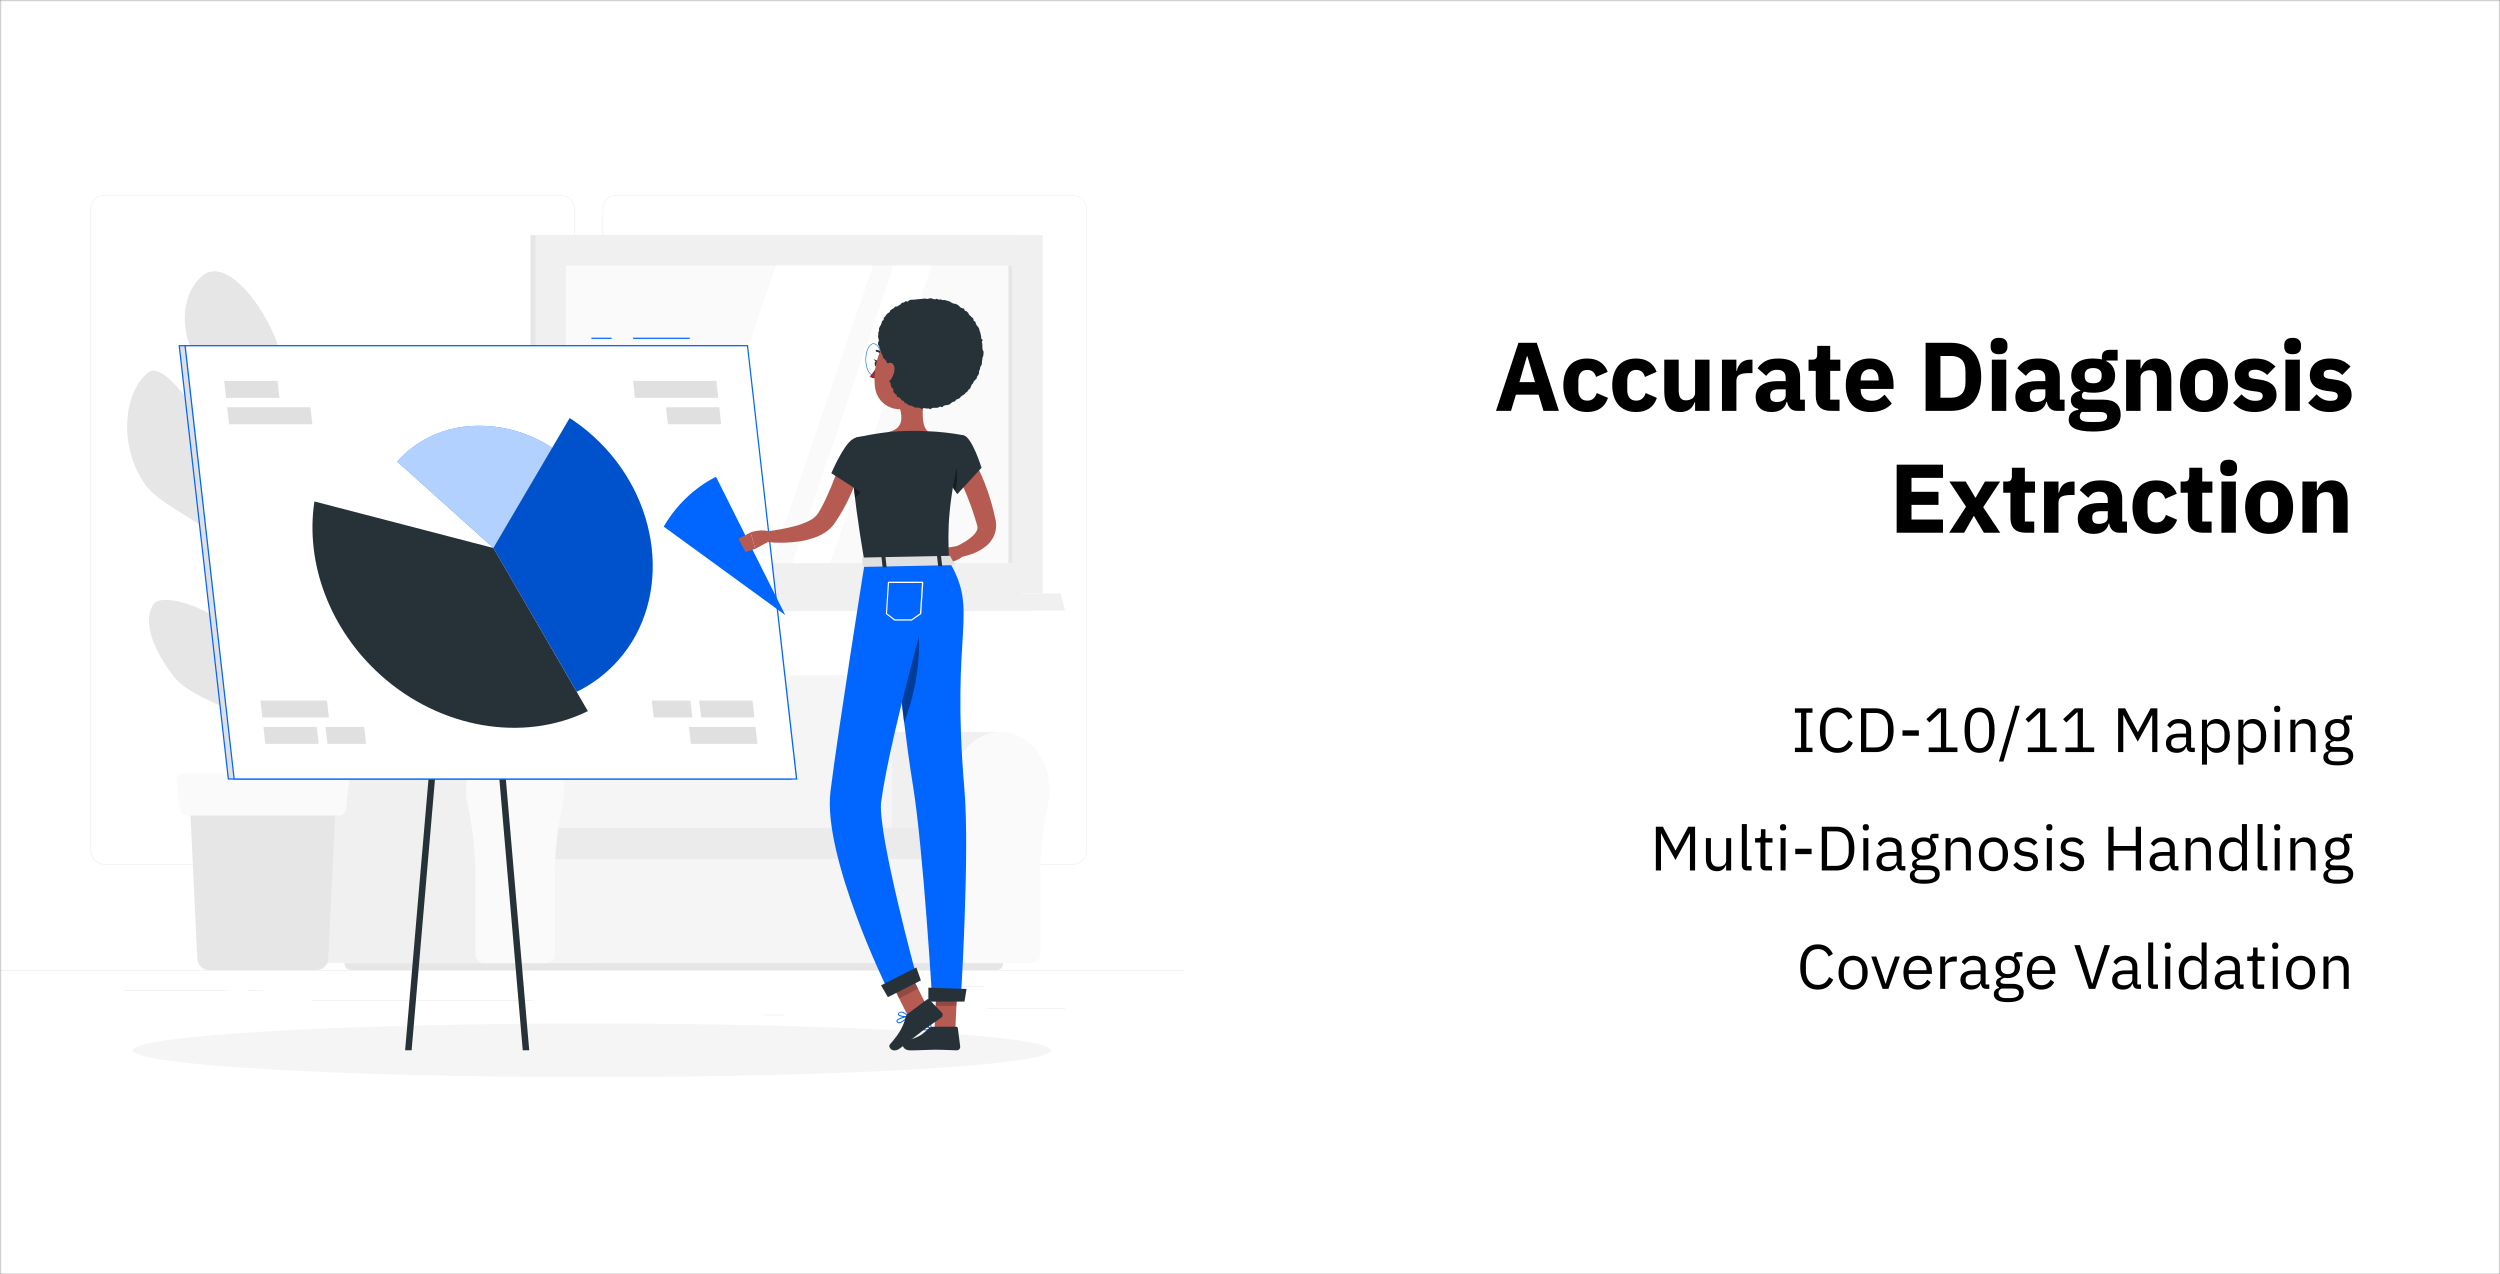 <svg width="718" height="366" viewBox="0 0 718 366" fill="none" xmlns="http://www.w3.org/2000/svg">
<rect x="0" y="0" width="718" height="366" fill="#808080" stroke="none"/>
<g clip-path="url(#clip0_14420_52585)">
<mask id="mask0_14420_52585" style="mask-type:luminance" maskUnits="userSpaceOnUse" x="0" y="0" width="718" height="366">
<path d="M718 0H0V366H718V0Z" fill="white"/>
</mask>
<g mask="url(#mask0_14420_52585)">
<path d="M718 0H0V366H718V0Z" fill="white"/>
<path d="M443.291 118L441.891 113.352H435.367L433.967 118H429.655L436.095 98.456H441.359L447.715 118H443.291ZM438.671 102.32H438.531L436.375 109.74H440.855L438.671 102.32ZM455.851 118.336C454.749 118.336 453.769 118.159 452.911 117.804C452.052 117.431 451.333 116.917 450.755 116.264C450.176 115.592 449.737 114.78 449.439 113.828C449.14 112.876 448.991 111.812 448.991 110.636C448.991 109.46 449.14 108.405 449.439 107.472C449.737 106.52 450.176 105.708 450.755 105.036C451.333 104.364 452.052 103.851 452.911 103.496C453.769 103.141 454.749 102.964 455.851 102.964C457.344 102.964 458.585 103.3 459.575 103.972C460.583 104.644 461.301 105.587 461.731 106.8L458.371 108.256C458.24 107.696 457.969 107.22 457.559 106.828C457.148 106.436 456.579 106.24 455.851 106.24C455.011 106.24 454.376 106.52 453.947 107.08C453.517 107.621 453.303 108.359 453.303 109.292V112.036C453.303 112.969 453.517 113.707 453.947 114.248C454.376 114.789 455.011 115.06 455.851 115.06C456.597 115.06 457.185 114.864 457.615 114.472C458.063 114.061 458.389 113.529 458.595 112.876L461.815 114.276C461.329 115.676 460.573 116.703 459.547 117.356C458.539 118.009 457.307 118.336 455.851 118.336ZM469.899 118.336C468.797 118.336 467.817 118.159 466.959 117.804C466.1 117.431 465.381 116.917 464.803 116.264C464.224 115.592 463.785 114.78 463.487 113.828C463.188 112.876 463.039 111.812 463.039 110.636C463.039 109.46 463.188 108.405 463.487 107.472C463.785 106.52 464.224 105.708 464.803 105.036C465.381 104.364 466.1 103.851 466.959 103.496C467.817 103.141 468.797 102.964 469.899 102.964C471.392 102.964 472.633 103.3 473.623 103.972C474.631 104.644 475.349 105.587 475.779 106.8L472.419 108.256C472.288 107.696 472.017 107.22 471.607 106.828C471.196 106.436 470.627 106.24 469.899 106.24C469.059 106.24 468.424 106.52 467.995 107.08C467.565 107.621 467.351 108.359 467.351 109.292V112.036C467.351 112.969 467.565 113.707 467.995 114.248C468.424 114.789 469.059 115.06 469.899 115.06C470.645 115.06 471.233 114.864 471.663 114.472C472.111 114.061 472.437 113.529 472.643 112.876L475.863 114.276C475.377 115.676 474.621 116.703 473.595 117.356C472.587 118.009 471.355 118.336 469.899 118.336ZM486.828 115.536H486.688C486.557 115.909 486.38 116.264 486.156 116.6C485.95 116.936 485.68 117.235 485.344 117.496C485.008 117.757 484.606 117.963 484.14 118.112C483.692 118.261 483.169 118.336 482.572 118.336C481.06 118.336 479.912 117.841 479.128 116.852C478.362 115.844 477.98 114.407 477.98 112.54V103.3H482.124V112.176C482.124 113.072 482.282 113.763 482.6 114.248C482.917 114.733 483.458 114.976 484.224 114.976C484.541 114.976 484.858 114.929 485.176 114.836C485.493 114.743 485.773 114.612 486.016 114.444C486.258 114.257 486.454 114.033 486.604 113.772C486.753 113.511 486.828 113.203 486.828 112.848V103.3H490.972V118H486.828V115.536ZM494.547 118V103.3H498.691V106.492H498.831C498.906 106.081 499.037 105.689 499.223 105.316C499.41 104.924 499.653 104.579 499.951 104.28C500.269 103.981 500.642 103.748 501.071 103.58C501.501 103.393 502.005 103.3 502.583 103.3H503.311V107.164H502.275C501.062 107.164 500.157 107.323 499.559 107.64C498.981 107.957 498.691 108.545 498.691 109.404V118H494.547ZM516.069 118C515.322 118 514.697 117.767 514.193 117.3C513.707 116.833 513.399 116.208 513.269 115.424H513.101C512.877 116.376 512.382 117.104 511.617 117.608C510.851 118.093 509.909 118.336 508.789 118.336C507.314 118.336 506.185 117.944 505.401 117.16C504.617 116.376 504.225 115.34 504.225 114.052C504.225 112.503 504.785 111.355 505.905 110.608C507.043 109.843 508.583 109.46 510.525 109.46H512.849V108.536C512.849 107.827 512.662 107.267 512.289 106.856C511.915 106.427 511.29 106.212 510.413 106.212C509.591 106.212 508.938 106.389 508.453 106.744C507.967 107.099 507.566 107.5 507.249 107.948L504.785 105.764C505.382 104.887 506.129 104.205 507.025 103.72C507.939 103.216 509.171 102.964 510.721 102.964C512.811 102.964 514.379 103.421 515.425 104.336C516.47 105.251 516.993 106.585 516.993 108.34V114.78H518.365V118H516.069ZM510.329 115.452C511.019 115.452 511.607 115.303 512.093 115.004C512.597 114.705 512.849 114.22 512.849 113.548V111.812H510.833C509.209 111.812 508.397 112.363 508.397 113.464V113.884C508.397 114.425 508.565 114.827 508.901 115.088C509.237 115.331 509.713 115.452 510.329 115.452ZM525.854 118C524.417 118 523.325 117.636 522.578 116.908C521.85 116.18 521.486 115.116 521.486 113.716V106.52H519.414V103.3H520.45C521.01 103.3 521.393 103.169 521.598 102.908C521.803 102.628 521.906 102.236 521.906 101.732V99.324H525.63V103.3H528.542V106.52H525.63V114.78H528.318V118H525.854ZM537.164 118.336C536.044 118.336 535.045 118.159 534.168 117.804C533.29 117.431 532.544 116.917 531.928 116.264C531.33 115.592 530.873 114.78 530.556 113.828C530.257 112.876 530.108 111.812 530.108 110.636C530.108 109.479 530.257 108.433 530.556 107.5C530.854 106.548 531.293 105.736 531.872 105.064C532.469 104.392 533.197 103.879 534.056 103.524C534.914 103.151 535.894 102.964 536.996 102.964C538.209 102.964 539.245 103.169 540.104 103.58C540.981 103.991 541.69 104.541 542.232 105.232C542.792 105.923 543.193 106.725 543.436 107.64C543.697 108.536 543.828 109.479 543.828 110.468V111.7H534.392V111.924C534.392 112.895 534.653 113.669 535.176 114.248C535.698 114.808 536.52 115.088 537.64 115.088C538.498 115.088 539.198 114.92 539.74 114.584C540.281 114.229 540.785 113.809 541.252 113.324L543.324 115.9C542.67 116.665 541.812 117.263 540.748 117.692C539.702 118.121 538.508 118.336 537.164 118.336ZM537.08 106.016C536.24 106.016 535.577 106.296 535.092 106.856C534.625 107.397 534.392 108.125 534.392 109.04V109.264H539.544V109.012C539.544 108.116 539.338 107.397 538.928 106.856C538.536 106.296 537.92 106.016 537.08 106.016ZM553.035 98.456H560.399C561.687 98.456 562.863 98.661 563.927 99.072C564.991 99.483 565.897 100.099 566.643 100.92C567.39 101.723 567.969 102.74 568.379 103.972C568.79 105.185 568.995 106.604 568.995 108.228C568.995 109.852 568.79 111.28 568.379 112.512C567.969 113.725 567.39 114.743 566.643 115.564C565.897 116.367 564.991 116.973 563.927 117.384C562.863 117.795 561.687 118 560.399 118H553.035V98.456ZM560.399 114.22C561.669 114.22 562.667 113.865 563.395 113.156C564.123 112.447 564.487 111.308 564.487 109.74V106.716C564.487 105.148 564.123 104.009 563.395 103.3C562.667 102.591 561.669 102.236 560.399 102.236H557.291V114.22H560.399ZM574.127 101.732C573.287 101.732 572.671 101.545 572.279 101.172C571.905 100.78 571.719 100.285 571.719 99.688V99.072C571.719 98.475 571.905 97.989 572.279 97.616C572.671 97.224 573.287 97.028 574.127 97.028C574.967 97.028 575.573 97.224 575.947 97.616C576.339 97.989 576.535 98.475 576.535 99.072V99.688C576.535 100.285 576.339 100.78 575.947 101.172C575.573 101.545 574.967 101.732 574.127 101.732ZM572.055 103.3H576.199V118H572.055V103.3ZM590.651 118C589.904 118 589.279 117.767 588.775 117.3C588.289 116.833 587.981 116.208 587.851 115.424H587.683C587.459 116.376 586.964 117.104 586.199 117.608C585.433 118.093 584.491 118.336 583.371 118.336C581.896 118.336 580.767 117.944 579.983 117.16C579.199 116.376 578.807 115.34 578.807 114.052C578.807 112.503 579.367 111.355 580.487 110.608C581.625 109.843 583.165 109.46 585.107 109.46H587.431V108.536C587.431 107.827 587.244 107.267 586.871 106.856C586.497 106.427 585.872 106.212 584.995 106.212C584.173 106.212 583.52 106.389 583.035 106.744C582.549 107.099 582.148 107.5 581.831 107.948L579.367 105.764C579.964 104.887 580.711 104.205 581.607 103.72C582.521 103.216 583.753 102.964 585.303 102.964C587.393 102.964 588.961 103.421 590.007 104.336C591.052 105.251 591.575 106.585 591.575 108.34V114.78H592.947V118H590.651ZM584.911 115.452C585.601 115.452 586.189 115.303 586.675 115.004C587.179 114.705 587.431 114.22 587.431 113.548V111.812H585.415C583.791 111.812 582.979 112.363 582.979 113.464V113.884C582.979 114.425 583.147 114.827 583.483 115.088C583.819 115.331 584.295 115.452 584.911 115.452ZM609.056 119.064C609.056 119.848 608.916 120.539 608.636 121.136C608.375 121.733 607.936 122.237 607.32 122.648C606.704 123.077 605.883 123.395 604.856 123.6C603.848 123.824 602.597 123.936 601.104 123.936C599.835 123.936 598.752 123.852 597.856 123.684C596.979 123.535 596.26 123.311 595.7 123.012C595.159 122.732 594.757 122.377 594.496 121.948C594.253 121.537 594.132 121.061 594.132 120.52C594.132 119.699 594.375 119.055 594.86 118.588C595.345 118.121 596.017 117.832 596.876 117.72V117.412C596.167 117.281 595.635 116.983 595.28 116.516C594.925 116.031 594.748 115.471 594.748 114.836C594.748 114.444 594.823 114.108 594.972 113.828C595.14 113.529 595.345 113.277 595.588 113.072C595.849 112.848 596.148 112.671 596.484 112.54C596.82 112.409 597.156 112.307 597.492 112.232V112.12C596.596 111.709 595.933 111.149 595.504 110.44C595.075 109.712 594.86 108.872 594.86 107.92C594.86 106.427 595.373 105.232 596.4 104.336C597.445 103.421 599.032 102.964 601.16 102.964C602.131 102.964 602.961 103.057 603.652 103.244V102.684C603.652 101.9 603.839 101.34 604.212 101.004C604.604 100.649 605.155 100.472 605.864 100.472H608.188V103.552H604.94V103.72C605.799 104.131 606.433 104.7 606.844 105.428C607.255 106.137 607.46 106.968 607.46 107.92C607.46 109.395 606.937 110.58 605.892 111.476C604.865 112.353 603.288 112.792 601.16 112.792C600.208 112.792 599.34 112.689 598.556 112.484C598.127 112.764 597.912 113.156 597.912 113.66C597.912 114.015 598.043 114.295 598.304 114.5C598.584 114.687 599.041 114.78 599.676 114.78H603.932C605.724 114.78 607.021 115.153 607.824 115.9C608.645 116.647 609.056 117.701 609.056 119.064ZM605.164 119.624C605.164 119.195 604.996 118.868 604.66 118.644C604.324 118.42 603.736 118.308 602.896 118.308H597.856C597.669 118.495 597.529 118.7 597.436 118.924C597.361 119.167 597.324 119.4 597.324 119.624C597.324 120.165 597.557 120.557 598.024 120.8C598.491 121.061 599.284 121.192 600.404 121.192H602.084C603.204 121.192 603.997 121.061 604.464 120.8C604.931 120.557 605.164 120.165 605.164 119.624ZM601.16 110.076C601.981 110.076 602.588 109.908 602.98 109.572C603.391 109.217 603.596 108.713 603.596 108.06V107.724C603.596 107.071 603.391 106.576 602.98 106.24C602.588 105.885 601.981 105.708 601.16 105.708C600.339 105.708 599.723 105.885 599.312 106.24C598.92 106.576 598.724 107.071 598.724 107.724V108.06C598.724 108.713 598.92 109.217 599.312 109.572C599.723 109.908 600.339 110.076 601.16 110.076ZM610.617 118V103.3H614.761V105.792H614.929C615.19 105.027 615.648 104.364 616.301 103.804C616.954 103.244 617.86 102.964 619.017 102.964C620.529 102.964 621.668 103.468 622.433 104.476C623.217 105.484 623.609 106.921 623.609 108.788V118H619.465V109.124C619.465 108.172 619.316 107.472 619.017 107.024C618.718 106.557 618.186 106.324 617.421 106.324C617.085 106.324 616.758 106.371 616.441 106.464C616.124 106.539 615.834 106.669 615.573 106.856C615.33 107.043 615.134 107.276 614.985 107.556C614.836 107.817 614.761 108.125 614.761 108.48V118H610.617ZM632.981 118.336C631.898 118.336 630.928 118.159 630.069 117.804C629.229 117.449 628.51 116.936 627.913 116.264C627.334 115.592 626.886 114.78 626.569 113.828C626.252 112.876 626.093 111.812 626.093 110.636C626.093 109.46 626.252 108.396 626.569 107.444C626.886 106.492 627.334 105.689 627.913 105.036C628.51 104.364 629.229 103.851 630.069 103.496C630.928 103.141 631.898 102.964 632.981 102.964C634.064 102.964 635.025 103.141 635.865 103.496C636.724 103.851 637.442 104.364 638.021 105.036C638.618 105.689 639.076 106.492 639.393 107.444C639.71 108.396 639.869 109.46 639.869 110.636C639.869 111.812 639.71 112.876 639.393 113.828C639.076 114.78 638.618 115.592 638.021 116.264C637.442 116.936 636.724 117.449 635.865 117.804C635.025 118.159 634.064 118.336 632.981 118.336ZM632.981 115.06C633.802 115.06 634.437 114.808 634.885 114.304C635.333 113.8 635.557 113.081 635.557 112.148V109.152C635.557 108.219 635.333 107.5 634.885 106.996C634.437 106.492 633.802 106.24 632.981 106.24C632.16 106.24 631.525 106.492 631.077 106.996C630.629 107.5 630.405 108.219 630.405 109.152V112.148C630.405 113.081 630.629 113.8 631.077 114.304C631.525 114.808 632.16 115.06 632.981 115.06ZM647.526 118.336C646.107 118.336 644.912 118.112 643.942 117.664C642.971 117.197 642.103 116.544 641.338 115.704L643.774 113.24C644.296 113.819 644.875 114.276 645.51 114.612C646.144 114.948 646.863 115.116 647.666 115.116C648.487 115.116 649.056 114.995 649.374 114.752C649.691 114.491 649.85 114.145 649.85 113.716C649.85 113.025 649.355 112.615 648.366 112.484L646.77 112.288C643.466 111.877 641.814 110.365 641.814 107.752C641.814 107.043 641.944 106.399 642.206 105.82C642.486 105.223 642.868 104.719 643.354 104.308C643.858 103.879 644.455 103.552 645.146 103.328C645.855 103.085 646.648 102.964 647.526 102.964C648.291 102.964 648.963 103.02 649.542 103.132C650.139 103.225 650.662 103.375 651.11 103.58C651.576 103.767 651.996 104.009 652.37 104.308C652.762 104.588 653.144 104.905 653.518 105.26L651.138 107.696C650.671 107.229 650.139 106.865 649.542 106.604C648.963 106.324 648.366 106.184 647.75 106.184C647.04 106.184 646.536 106.296 646.238 106.52C645.939 106.744 645.79 107.043 645.79 107.416C645.79 107.808 645.892 108.116 646.098 108.34C646.322 108.545 646.732 108.695 647.33 108.788L648.982 109.012C652.211 109.441 653.826 110.916 653.826 113.436C653.826 114.145 653.676 114.799 653.378 115.396C653.079 115.993 652.65 116.516 652.09 116.964C651.548 117.393 650.886 117.729 650.102 117.972C649.336 118.215 648.478 118.336 647.526 118.336ZM658.443 101.732C657.603 101.732 656.987 101.545 656.595 101.172C656.222 100.78 656.035 100.285 656.035 99.688V99.072C656.035 98.475 656.222 97.989 656.595 97.616C656.987 97.224 657.603 97.028 658.443 97.028C659.283 97.028 659.89 97.224 660.263 97.616C660.655 97.989 660.851 98.475 660.851 99.072V99.688C660.851 100.285 660.655 100.78 660.263 101.172C659.89 101.545 659.283 101.732 658.443 101.732ZM656.371 103.3H660.515V118H656.371V103.3ZM669.087 118.336C667.668 118.336 666.473 118.112 665.503 117.664C664.532 117.197 663.664 116.544 662.899 115.704L665.335 113.24C665.857 113.819 666.436 114.276 667.071 114.612C667.705 114.948 668.424 115.116 669.227 115.116C670.048 115.116 670.617 114.995 670.935 114.752C671.252 114.491 671.411 114.145 671.411 113.716C671.411 113.025 670.916 112.615 669.927 112.484L668.331 112.288C665.027 111.877 663.375 110.365 663.375 107.752C663.375 107.043 663.505 106.399 663.767 105.82C664.047 105.223 664.429 104.719 664.915 104.308C665.419 103.879 666.016 103.552 666.707 103.328C667.416 103.085 668.209 102.964 669.087 102.964C669.852 102.964 670.524 103.02 671.103 103.132C671.7 103.225 672.223 103.375 672.671 103.58C673.137 103.767 673.557 104.009 673.931 104.308C674.323 104.588 674.705 104.905 675.079 105.26L672.699 107.696C672.232 107.229 671.7 106.865 671.103 106.604C670.524 106.324 669.927 106.184 669.311 106.184C668.601 106.184 668.097 106.296 667.799 106.52C667.5 106.744 667.351 107.043 667.351 107.416C667.351 107.808 667.453 108.116 667.659 108.34C667.883 108.545 668.293 108.695 668.891 108.788L670.543 109.012C673.772 109.441 675.387 110.916 675.387 113.436C675.387 114.145 675.237 114.799 674.939 115.396C674.64 115.993 674.211 116.516 673.651 116.964C673.109 117.393 672.447 117.729 671.663 117.972C670.897 118.215 670.039 118.336 669.087 118.336ZM544.723 153V133.456H558.023V137.236H548.979V141.24H556.735V144.992H548.979V149.22H558.023V153H544.723ZM559.799 153L564.643 145.524L559.855 138.3H564.559L567.303 142.92H567.415L570.075 138.3H574.443L569.571 145.664L574.471 153H569.767L566.939 148.212H566.827L564.111 153H559.799ZM581.767 153C580.329 153 579.237 152.636 578.491 151.908C577.763 151.18 577.399 150.116 577.399 148.716V141.52H575.327V138.3H576.363C576.923 138.3 577.305 138.169 577.511 137.908C577.716 137.628 577.819 137.236 577.819 136.732V134.324H581.543V138.3H584.455V141.52H581.543V149.78H584.231V153H581.767ZM587.053 153V138.3H591.197V141.492H591.337C591.412 141.081 591.543 140.689 591.729 140.316C591.916 139.924 592.159 139.579 592.457 139.28C592.775 138.981 593.148 138.748 593.577 138.58C594.007 138.393 594.511 138.3 595.089 138.3H595.817V142.164H594.781C593.568 142.164 592.663 142.323 592.065 142.64C591.487 142.957 591.197 143.545 591.197 144.404V153H587.053ZM608.575 153C607.828 153 607.203 152.767 606.699 152.3C606.214 151.833 605.906 151.208 605.775 150.424H605.607C605.383 151.376 604.888 152.104 604.123 152.608C603.358 153.093 602.415 153.336 601.295 153.336C599.82 153.336 598.691 152.944 597.907 152.16C597.123 151.376 596.731 150.34 596.731 149.052C596.731 147.503 597.291 146.355 598.411 145.608C599.55 144.843 601.09 144.46 603.031 144.46H605.355V143.536C605.355 142.827 605.168 142.267 604.795 141.856C604.422 141.427 603.796 141.212 602.919 141.212C602.098 141.212 601.444 141.389 600.959 141.744C600.474 142.099 600.072 142.5 599.755 142.948L597.291 140.764C597.888 139.887 598.635 139.205 599.531 138.72C600.446 138.216 601.678 137.964 603.227 137.964C605.318 137.964 606.886 138.421 607.931 139.336C608.976 140.251 609.499 141.585 609.499 143.34V149.78H610.871V153H608.575ZM602.835 150.452C603.526 150.452 604.114 150.303 604.599 150.004C605.103 149.705 605.355 149.22 605.355 148.548V146.812H603.339C601.715 146.812 600.903 147.363 600.903 148.464V148.884C600.903 149.425 601.071 149.827 601.407 150.088C601.743 150.331 602.219 150.452 602.835 150.452ZM619.308 153.336C618.207 153.336 617.227 153.159 616.368 152.804C615.51 152.431 614.791 151.917 614.212 151.264C613.634 150.592 613.195 149.78 612.896 148.828C612.598 147.876 612.448 146.812 612.448 145.636C612.448 144.46 612.598 143.405 612.896 142.472C613.195 141.52 613.634 140.708 614.212 140.036C614.791 139.364 615.51 138.851 616.368 138.496C617.227 138.141 618.207 137.964 619.308 137.964C620.802 137.964 622.043 138.3 623.032 138.972C624.04 139.644 624.759 140.587 625.188 141.8L621.828 143.256C621.698 142.696 621.427 142.22 621.016 141.828C620.606 141.436 620.036 141.24 619.308 141.24C618.468 141.24 617.834 141.52 617.404 142.08C616.975 142.621 616.76 143.359 616.76 144.292V147.036C616.76 147.969 616.975 148.707 617.404 149.248C617.834 149.789 618.468 150.06 619.308 150.06C620.055 150.06 620.643 149.864 621.072 149.472C621.52 149.061 621.847 148.529 622.052 147.876L625.272 149.276C624.787 150.676 624.031 151.703 623.004 152.356C621.996 153.009 620.764 153.336 619.308 153.336ZM632.709 153C631.272 153 630.18 152.636 629.433 151.908C628.705 151.18 628.341 150.116 628.341 148.716V141.52H626.269V138.3H627.305C627.865 138.3 628.248 138.169 628.453 137.908C628.658 137.628 628.761 137.236 628.761 136.732V134.324H632.485V138.3H635.397V141.52H632.485V149.78H635.173V153H632.709ZM640.068 136.732C639.228 136.732 638.612 136.545 638.22 136.172C637.847 135.78 637.66 135.285 637.66 134.688V134.072C637.66 133.475 637.847 132.989 638.22 132.616C638.612 132.224 639.228 132.028 640.068 132.028C640.908 132.028 641.515 132.224 641.888 132.616C642.28 132.989 642.476 133.475 642.476 134.072V134.688C642.476 135.285 642.28 135.78 641.888 136.172C641.515 136.545 640.908 136.732 640.068 136.732ZM637.996 138.3H642.14V153H637.996V138.3ZM651.692 153.336C650.609 153.336 649.638 153.159 648.78 152.804C647.94 152.449 647.221 151.936 646.624 151.264C646.045 150.592 645.597 149.78 645.28 148.828C644.962 147.876 644.804 146.812 644.804 145.636C644.804 144.46 644.962 143.396 645.28 142.444C645.597 141.492 646.045 140.689 646.624 140.036C647.221 139.364 647.94 138.851 648.78 138.496C649.638 138.141 650.609 137.964 651.692 137.964C652.774 137.964 653.736 138.141 654.576 138.496C655.434 138.851 656.153 139.364 656.732 140.036C657.329 140.689 657.786 141.492 658.104 142.444C658.421 143.396 658.58 144.46 658.58 145.636C658.58 146.812 658.421 147.876 658.104 148.828C657.786 149.78 657.329 150.592 656.732 151.264C656.153 151.936 655.434 152.449 654.576 152.804C653.736 153.159 652.774 153.336 651.692 153.336ZM651.692 150.06C652.513 150.06 653.148 149.808 653.596 149.304C654.044 148.8 654.268 148.081 654.268 147.148V144.152C654.268 143.219 654.044 142.5 653.596 141.996C653.148 141.492 652.513 141.24 651.692 141.24C650.87 141.24 650.236 141.492 649.788 141.996C649.34 142.5 649.116 143.219 649.116 144.152V147.148C649.116 148.081 649.34 148.8 649.788 149.304C650.236 149.808 650.87 150.06 651.692 150.06ZM661.252 153V138.3H665.396V140.792H665.564C665.826 140.027 666.283 139.364 666.936 138.804C667.59 138.244 668.495 137.964 669.652 137.964C671.164 137.964 672.303 138.468 673.068 139.476C673.852 140.484 674.244 141.921 674.244 143.788V153H670.1V144.124C670.1 143.172 669.951 142.472 669.652 142.024C669.354 141.557 668.822 141.324 668.056 141.324C667.72 141.324 667.394 141.371 667.076 141.464C666.759 141.539 666.47 141.669 666.208 141.856C665.966 142.043 665.77 142.276 665.62 142.556C665.471 142.817 665.396 143.125 665.396 143.48V153H661.252Z" fill="black"/>
<path d="M340 278.637H0V278.807H340V278.637Z" fill="#EBEBEB"/>
<path d="M305.932 289.57H283.41V289.74H305.932V289.57Z" fill="#EBEBEB"/>
<path d="M225.23 291.422H219.32V291.592H225.23V291.422Z" fill="#EBEBEB"/>
<path d="M282.73 283.262H269.681V283.432H282.73V283.262Z" fill="#EBEBEB"/>
<path d="M65.042 284.406H35.673V284.576H65.042V284.406Z" fill="#EBEBEB"/>
<path d="M75.404 284.406H71.1V284.576H75.404V284.406Z" fill="#EBEBEB"/>
<path d="M153.102 287.273H89.399V287.443H153.102V287.273Z" fill="#EBEBEB"/>
<path d="M161.16 248.304H29.859C28.83 248.302 27.844 247.892 27.118 247.164C26.391 246.436 25.983 245.45 25.983 244.421V59.849C25.992 58.826 26.404 57.848 27.13 57.128C27.855 56.407 28.836 56.002 29.859 56H161.16C162.19 56 163.178 56.409 163.906 57.137C164.634 57.865 165.043 58.853 165.043 59.883V244.421C165.043 245.451 164.634 246.439 163.906 247.167C163.178 247.895 162.19 248.304 161.16 248.304ZM29.859 56.136C28.875 56.138 27.933 56.53 27.238 57.226C26.543 57.922 26.153 58.865 26.153 59.849V244.421C26.153 245.405 26.543 246.348 27.238 247.044C27.933 247.74 28.875 248.132 29.859 248.134H161.16C162.144 248.132 163.088 247.74 163.783 247.045C164.479 246.349 164.871 245.405 164.873 244.421V59.849C164.871 58.865 164.479 57.921 163.783 57.225C163.088 56.529 162.144 56.138 161.16 56.136H29.859Z" fill="#EBEBEB"/>
<path d="M308.251 248.304H176.943C175.914 248.302 174.928 247.893 174.2 247.165C173.472 246.437 173.062 245.45 173.061 244.421V59.849C173.071 58.825 173.485 57.848 174.212 57.127C174.939 56.407 175.92 56.002 176.943 56H308.251C309.273 56.004 310.252 56.41 310.976 57.13C311.7 57.85 312.112 58.827 312.121 59.849V244.421C312.121 245.449 311.713 246.434 310.988 247.162C310.263 247.89 309.279 248.3 308.251 248.304ZM176.943 56.136C175.959 56.138 175.016 56.529 174.32 57.225C173.624 57.921 173.232 58.865 173.231 59.849V244.421C173.232 245.405 173.624 246.349 174.32 247.045C175.016 247.74 175.959 248.132 176.943 248.134H308.251C309.235 248.132 310.179 247.74 310.875 247.045C311.571 246.349 311.962 245.405 311.964 244.421V59.849C311.962 58.865 311.571 57.921 310.875 57.225C310.179 56.529 309.235 56.138 308.251 56.136H176.943Z" fill="#EBEBEB"/>
<path d="M293.216 67.539H152.347V170.437H293.216V67.539Z" fill="#E6E6E6"/>
<path d="M299.445 67.539H153.796V170.437H299.445V67.539Z" fill="#F0F0F0"/>
<path d="M293.216 170.445H152.347V175.382H296.126L293.216 170.445Z" fill="#E6E6E6"/>
<path d="M304.592 170.445H158.943L160.282 175.382H305.932L304.592 170.445Z" fill="#F0F0F0"/>
<path d="M290.728 161.724V76.262L162.514 76.262V161.724H290.728Z" fill="#FAFAFA"/>
<path d="M193.678 161.724L222.87 76.262H250.743L221.551 161.724H193.678Z" fill="white"/>
<path d="M227.542 161.724L256.728 76.262H267.594L238.408 161.724H227.542Z" fill="white"/>
<path d="M290.728 161.724V76.262H289.619V161.724H290.728Z" fill="#E6E6E6"/>
<path d="M178.391 210.223C178.058 210.223 177.711 210.223 177.399 210.257C170.401 210.814 164.737 217.485 164.295 225.693C164.192 227.503 164.346 229.318 164.751 231.085C166.295 238.167 167.036 245.4 166.961 252.648V273.83C166.912 274.512 167.133 275.185 167.578 275.704C168.022 276.224 168.653 276.547 169.334 276.604H287.355V210.223H178.391Z" fill="#F0F0F0"/>
<path d="M301.478 226.78C301.478 217.26 294.61 209.603 286.362 210.262C279.365 210.82 273.7 217.491 273.258 225.698C273.156 227.508 273.309 229.324 273.714 231.091C275.259 238.172 276 245.406 275.924 252.654V273.836C275.875 274.517 276.097 275.191 276.541 275.71C276.985 276.229 277.616 276.553 278.297 276.61H296.406C297.087 276.553 297.718 276.229 298.162 275.71C298.606 275.191 298.828 274.517 298.779 273.836V251.396C298.724 244.599 299.458 237.819 300.968 231.193C301.309 229.746 301.48 228.265 301.478 226.78Z" fill="#FAFAFA"/>
<path d="M267.887 239.078H147.282V276.621H267.887V239.078Z" fill="#F5F5F5"/>
<path d="M116.28 194.086H241.801C244.867 194.086 247.808 195.304 249.976 197.472C252.143 199.64 253.361 202.58 253.361 205.646V245.406H104.72V205.66C104.718 204.14 105.016 202.636 105.596 201.232C106.176 199.827 107.028 198.551 108.101 197.477C109.175 196.402 110.45 195.549 111.853 194.967C113.257 194.385 114.761 194.086 116.28 194.086Z" fill="#E6E6E6"/>
<path d="M124.732 194.086H244.799C247.826 194.086 250.728 195.288 252.868 197.428C255.008 199.568 256.21 202.47 256.21 205.496V245.412H113.321V205.496C113.321 202.47 114.523 199.568 116.663 197.428C118.803 195.288 121.705 194.086 124.732 194.086Z" fill="#F5F5F5"/>
<path d="M150.47 237.727H267.851C268.51 237.727 269.141 237.988 269.606 238.454C270.072 238.919 270.333 239.55 270.333 240.209V244.2C270.333 244.858 270.072 245.49 269.606 245.955C269.141 246.421 268.51 246.682 267.851 246.682H150.47C150.273 246.682 150.085 246.604 149.946 246.465C149.807 246.326 149.729 246.138 149.729 245.941V238.461C149.73 238.266 149.809 238.079 149.948 237.941C150.087 237.804 150.274 237.727 150.47 237.727Z" fill="#EBEBEB"/>
<path d="M98.953 276.609H288.061V276.766C288.061 277.26 287.865 277.734 287.515 278.083C287.166 278.433 286.692 278.629 286.198 278.629H100.816C100.572 278.629 100.329 278.581 100.103 278.487C99.877 278.394 99.672 278.256 99.499 278.083C99.326 277.91 99.189 277.705 99.095 277.479C99.001 277.253 98.953 277.01 98.953 276.766V276.609Z" fill="#E6E6E6"/>
<path d="M99.66 210.223C99.334 210.223 98.98 210.223 98.674 210.257C91.67 210.814 86.013 217.485 85.571 225.693C85.469 227.502 85.62 229.317 86.019 231.085C87.566 238.167 88.31 245.4 88.236 252.648V273.83C88.187 274.512 88.409 275.185 88.853 275.704C89.297 276.224 89.928 276.547 90.609 276.604H147.954V210.223H99.66Z" fill="#F0F0F0"/>
<path d="M162.086 226.78C162.086 217.26 155.218 209.603 146.969 210.262C139.965 210.82 134.308 217.491 133.866 225.698C133.764 227.508 133.915 229.323 134.314 231.091C135.861 238.172 136.605 245.405 136.531 252.654V273.836C136.482 274.517 136.704 275.191 137.148 275.71C137.592 276.229 138.223 276.553 138.904 276.61H157.013C157.694 276.553 158.325 276.229 158.769 275.71C159.213 275.191 159.435 274.517 159.386 273.836V251.396C159.332 244.6 160.064 237.82 161.569 231.193C161.911 229.747 162.085 228.266 162.086 226.78Z" fill="#FAFAFA"/>
<path d="M43.833 173.847C46.308 169.271 62.832 175.506 69.19 183.095C73.468 188.063 76.084 194.246 76.67 200.775C77.092 192.513 77.541 183.632 77.949 175.255C76.704 173.16 73.869 168.339 71.829 164.524C65.097 151.781 47.281 147.028 41.582 138.984C34.102 128.444 35.265 112.634 42.657 106.935C49.083 101.985 66.851 135.495 68.85 139.256C75.746 152.142 77.337 161.696 78.153 170.957C78.534 163.09 78.887 155.861 79.145 150.285C79.996 132.102 79.873 126.247 79.757 124.445C78.975 123.561 78.058 122.541 77.52 121.99C72.978 117.339 62.56 111.79 57.637 105.052C50.443 95.185 52.544 83.387 58.385 78.994C64.505 74.404 73.95 85.27 78.622 96.028C83.293 106.786 80.247 117.108 81.145 126.023C81.342 127.777 81.199 134.434 80.859 143.703C83.205 133.768 86.979 127.111 93.46 120.916C101.47 113.293 108.576 104.011 114.655 105.215C120.734 106.418 116.552 118.706 111.072 127.328C106.189 135.012 84.246 142.662 80.662 148.837C80.152 161.356 79.37 177.206 78.567 191.969C80.791 184.346 79.676 183.707 87.407 172.038C92.004 165.102 109.46 156.555 111.133 161.322C112.806 166.088 109.093 175.098 102.293 181.409C96.805 186.495 85.415 186.488 82.573 189.644C81.893 190.378 79.676 193.207 78.397 194.825C77.412 212.852 76.412 228.757 75.895 234.184L74.787 234.238C74.943 232.837 75.467 223.671 76.085 211.533C73.773 205.08 55.42 201.333 50.144 194.58C44.615 187.536 40.868 179.335 43.833 173.847Z" fill="#E6E6E6"/>
<path d="M90.807 278.63H60.145C59.333 278.631 58.544 278.35 57.915 277.836C57.285 277.321 56.853 276.605 56.691 275.808L54.515 230.078H96.437L94.254 275.822C94.09 276.615 93.658 277.327 93.03 277.839C92.402 278.35 91.617 278.63 90.807 278.63Z" fill="#E6E6E6"/>
<path d="M97.308 234.225H53.639C53.132 234.228 52.643 234.042 52.266 233.704C51.889 233.366 51.651 232.9 51.599 232.396L50.701 224.467C50.665 224.179 50.691 223.887 50.778 223.609C50.864 223.332 51.009 223.076 51.202 222.859C51.395 222.642 51.632 222.469 51.898 222.351C52.163 222.233 52.451 222.174 52.741 222.176H98.199C98.49 222.174 98.777 222.233 99.043 222.351C99.308 222.469 99.545 222.642 99.738 222.859C99.932 223.076 100.076 223.332 100.162 223.609C100.249 223.887 100.275 224.179 100.239 224.467L99.348 232.396C99.296 232.9 99.058 233.366 98.681 233.704C98.304 234.042 97.815 234.228 97.308 234.225Z" fill="#FAFAFA"/>
<path d="M170 309.344C242.816 309.344 301.845 305.898 301.845 301.647C301.845 297.396 242.816 293.949 170 293.949C97.184 293.949 38.155 297.396 38.155 301.647C38.155 305.898 97.184 309.344 170 309.344Z" fill="#F5F5F5"/>
<path d="M116.348 301.636H118.218L130.294 161.516H128.431L116.348 301.636Z" fill="#263238"/>
<path d="M151.993 301.636H150.13L138.046 161.516H139.916L151.993 301.636Z" fill="#263238"/>
<path d="M65.586 223.736H227.126L213.016 99.289H51.476L65.586 223.736Z" fill="#E0E0E0"/>
<path d="M227.324 223.91H65.422L51.278 99.109H213.18L227.324 223.91ZM65.742 223.556H226.902L212.84 99.463H51.679L65.742 223.556Z" fill="#0066FF"/>
<path d="M175.664 96.981H169.843V97.334H175.664V96.981Z" fill="#0066FF"/>
<path d="M198.111 96.981H181.811V97.334H198.111V96.981Z" fill="#0066FF"/>
<path d="M67.245 223.736H228.786L214.682 99.289H53.142L67.245 223.736Z" fill="white"/>
<path d="M228.99 223.91H67.088L52.944 99.109H214.839L228.99 223.91ZM67.408 223.556H228.568L214.526 99.463H53.366L67.408 223.556Z" fill="#0066FF"/>
<path d="M141.704 157.388L158.596 128.611C151.536 123.938 143.121 121.751 134.68 122.396C126.755 123.009 119.369 126.643 114.049 132.548L141.704 157.388Z" fill="#0066FF"/>
<path opacity="0.7" d="M141.704 157.388L158.596 128.611C151.536 123.938 143.121 121.751 134.68 122.396C126.755 123.009 119.369 126.643 114.049 132.548L141.704 157.388Z" fill="white"/>
<path d="M141.704 157.389L165.64 198.678C170.171 196.458 174.225 193.374 177.574 189.6C193.214 171.92 189.943 142.85 170.271 125.177C168.186 123.304 165.958 121.596 163.607 120.07L141.704 157.389Z" fill="#0066FF"/>
<path opacity="0.2" d="M141.704 157.389L165.64 198.678C170.171 196.458 174.225 193.374 177.574 189.6C193.214 171.92 189.943 142.85 170.271 125.177C168.186 123.304 165.958 121.596 163.607 120.07L141.704 157.389Z" fill="black"/>
<path d="M141.704 157.388L90.303 144.02C87.583 161.822 94.818 180.876 109.343 193.911C126.377 209.225 150.279 213.352 168.836 204.234L141.704 157.388Z" fill="#263238"/>
<path d="M182.362 114.259H206.277L205.727 109.391H181.811L182.362 114.259Z" fill="#E0E0E0"/>
<path d="M191.821 121.841H207.134L206.584 116.973H191.27L191.821 121.841Z" fill="#E0E0E0"/>
<path d="M197.873 208.766H216.987L217.545 213.634H198.423L197.873 208.766Z" fill="#E0E0E0"/>
<path d="M200.811 201.188H216.131L216.682 206.056H201.368L200.811 201.188Z" fill="#E0E0E0"/>
<path d="M187.189 201.188H198.287L198.838 206.056H187.747L187.189 201.188Z" fill="#E0E0E0"/>
<path d="M89.161 116.973H65.245L65.796 121.841H89.712L89.161 116.973Z" fill="#E0E0E0"/>
<path d="M79.702 109.391H64.389L64.939 114.259H80.26L79.702 109.391Z" fill="#E0E0E0"/>
<path d="M94.464 206.056H75.343L74.792 201.188H93.907L94.464 206.056Z" fill="#E0E0E0"/>
<path d="M91.521 213.634H76.201L75.65 208.766H90.97L91.521 213.634Z" fill="#E0E0E0"/>
<path d="M105.141 213.634H94.043L93.493 208.766H104.59L105.141 213.634Z" fill="#E0E0E0"/>
<path d="M278.997 130.973C279.235 131.353 279.405 131.653 279.595 131.972C279.785 132.292 279.955 132.605 280.125 132.924C280.465 133.557 280.805 134.196 281.098 134.835C281.73 136.12 282.281 137.426 282.811 138.738C283.835 141.375 284.687 144.076 285.361 146.823C285.538 147.503 285.674 148.183 285.824 148.863L285.932 149.38C285.932 149.448 285.973 149.584 285.994 149.713L286.048 150.094C286.11 150.621 286.11 151.152 286.048 151.679C285.947 152.736 285.613 153.758 285.069 154.671C284.583 155.476 283.967 156.195 283.247 156.799C282.003 157.818 280.586 158.606 279.065 159.125C278.367 159.38 277.654 159.591 276.929 159.757C276.204 159.932 275.468 160.061 274.726 160.145L274.046 157.2C276.277 156.207 278.65 154.847 279.921 153.338C280.203 153.018 280.433 152.655 280.601 152.263C280.714 151.983 280.758 151.68 280.731 151.379C280.718 151.23 280.691 151.082 280.649 150.937L280.431 150.189C280.248 149.564 280.078 148.938 279.867 148.319C279.092 145.837 278.187 143.403 277.147 141.023C276.644 139.826 276.1 138.657 275.549 137.494C275.263 136.916 274.978 136.345 274.679 135.787L274.23 134.957L273.808 134.196L278.997 130.973Z" fill="#B55B52"/>
<path d="M275.21 156.797L270.354 157.518L272.769 161.496C272.769 161.496 276.216 160.931 277.291 158.687L275.21 156.797Z" fill="#B55B52"/>
<path d="M267.001 159.222L268.606 162.84L272.768 161.494L270.354 157.516L267.001 159.222Z" fill="#B55B52"/>
<path d="M265.879 295.933C266.411 295.918 266.94 295.848 267.457 295.722C267.484 295.716 267.509 295.701 267.529 295.681C267.548 295.66 267.561 295.634 267.566 295.607C267.571 295.579 267.568 295.551 267.557 295.526C267.547 295.5 267.528 295.478 267.505 295.464C267.307 295.328 265.505 294.158 264.785 294.471C264.706 294.507 264.637 294.563 264.586 294.634C264.535 294.704 264.503 294.786 264.492 294.872C264.462 295.006 264.467 295.145 264.506 295.276C264.546 295.407 264.618 295.525 264.717 295.62C265.053 295.863 265.467 295.974 265.879 295.933ZM267.062 295.518C266.022 295.722 265.24 295.688 264.941 295.416C264.877 295.351 264.831 295.271 264.807 295.182C264.783 295.094 264.782 295.001 264.805 294.913C264.804 294.874 264.815 294.836 264.835 294.804C264.856 294.771 264.885 294.745 264.921 294.729C265.288 294.559 266.328 295.069 267.062 295.518Z" fill="#0066FF"/>
<path d="M267.423 295.716C267.448 295.723 267.474 295.723 267.498 295.716C267.519 295.703 267.537 295.685 267.55 295.664C267.563 295.642 267.571 295.618 267.573 295.593C267.573 295.525 267.573 293.805 266.947 293.227C266.868 293.153 266.773 293.099 266.669 293.067C266.565 293.035 266.456 293.027 266.349 293.043C266.236 293.045 266.127 293.085 266.039 293.157C265.951 293.228 265.89 293.327 265.866 293.438C265.723 294.118 266.791 295.396 267.355 295.716C267.378 295.722 267.401 295.722 267.423 295.716ZM266.444 293.322C266.56 293.323 266.671 293.367 266.757 293.445C267.124 294.002 267.307 294.661 267.28 295.328C266.723 294.873 266.056 293.907 266.145 293.499C266.145 293.431 266.199 293.349 266.383 293.329L266.444 293.322Z" fill="#0066FF"/>
<path d="M260.944 291.967C260.956 291.945 260.962 291.921 260.962 291.896C260.962 291.871 260.956 291.846 260.944 291.824C260.929 291.799 260.907 291.779 260.88 291.767C260.853 291.755 260.823 291.751 260.794 291.756C260.502 291.804 257.965 292.266 257.51 293.008C257.508 293.023 257.508 293.039 257.51 293.055C257.471 293.124 257.451 293.201 257.451 293.28C257.451 293.358 257.471 293.436 257.51 293.504C257.568 293.614 257.654 293.707 257.759 293.775C257.863 293.843 257.984 293.883 258.108 293.892C258.972 293.966 260.243 292.729 260.93 291.988C260.937 292.001 260.944 291.967 260.944 291.967ZM257.761 293.144C258.02 292.736 259.387 292.334 260.427 292.117C259.468 293.096 258.632 293.654 258.149 293.613C258.066 293.606 257.986 293.579 257.917 293.532C257.848 293.486 257.792 293.422 257.755 293.348C257.74 293.32 257.732 293.29 257.732 293.259C257.732 293.228 257.74 293.198 257.755 293.171C257.755 293.171 257.755 293.171 257.761 293.164V293.144Z" fill="#0066FF"/>
<path d="M260.943 291.969C260.956 291.947 260.963 291.923 260.963 291.897C260.963 291.872 260.956 291.847 260.943 291.826C260.902 291.778 259.875 290.582 258.903 290.541C258.761 290.533 258.619 290.554 258.486 290.603C258.352 290.652 258.23 290.728 258.128 290.826C257.822 291.092 257.849 291.323 257.917 291.466C258.209 292.071 260.093 292.241 260.861 292.064C260.899 292.043 260.928 292.009 260.943 291.969ZM258.182 291.132C258.216 291.086 258.255 291.042 258.298 291.003C258.374 290.93 258.465 290.874 258.565 290.839C258.665 290.804 258.771 290.79 258.876 290.799C259.524 290.944 260.108 291.295 260.542 291.799C259.699 291.894 258.339 291.67 258.162 291.302C258.154 291.278 258.152 291.251 258.155 291.225C258.159 291.199 258.168 291.175 258.182 291.153V291.132Z" fill="#0066FF"/>
<path d="M266.091 110.223C265.411 113.772 263.894 121.524 266.39 123.823C266.39 123.823 265.445 127.433 258.856 127.563C251.614 127.705 255.374 124.04 255.374 124.04C259.318 123.02 259.202 120.089 258.495 117.356L266.091 110.223Z" fill="#B55B52"/>
<path d="M253.592 102.373C253.635 102.382 253.679 102.382 253.721 102.373C253.786 102.337 253.835 102.278 253.858 102.207C253.881 102.136 253.876 102.059 253.844 101.992C253.651 101.593 253.365 101.245 253.01 100.979C252.655 100.713 252.241 100.536 251.804 100.462C251.766 100.459 251.728 100.462 251.692 100.473C251.656 100.484 251.623 100.502 251.594 100.526C251.565 100.55 251.54 100.58 251.523 100.613C251.505 100.647 251.494 100.683 251.491 100.721C251.486 100.757 251.489 100.794 251.499 100.829C251.509 100.864 251.526 100.897 251.548 100.926C251.571 100.954 251.6 100.978 251.632 100.995C251.664 101.013 251.699 101.023 251.736 101.027C252.085 101.087 252.416 101.23 252.698 101.444C252.981 101.658 253.208 101.937 253.361 102.258C253.387 102.294 253.422 102.324 253.462 102.344C253.503 102.364 253.547 102.374 253.592 102.373Z" fill="#263238"/>
<path d="M251.825 105.246C251.279 106.293 250.593 107.261 249.785 108.122C250.01 108.324 250.277 108.473 250.566 108.559C250.855 108.644 251.16 108.665 251.458 108.619L251.825 105.246Z" fill="#A02724"/>
<path d="M250.879 107.855C249.608 107.855 248.567 105.815 248.567 103.238C248.567 100.661 249.608 98.621 250.879 98.621C252.151 98.621 253.198 100.661 253.198 103.238C253.198 105.815 252.158 107.855 250.879 107.855ZM250.879 98.791C249.703 98.791 248.737 100.79 248.737 103.238C248.737 105.686 249.703 107.685 250.879 107.685C252.056 107.685 253.028 105.693 253.028 103.238C253.028 100.783 252.063 98.791 250.879 98.791Z" fill="#0066FF"/>
<path d="M252.355 104.472C252.294 104.948 251.995 105.309 251.675 105.275C251.356 105.241 251.159 104.833 251.213 104.35C251.267 103.867 251.567 103.513 251.893 103.541C252.219 103.568 252.41 103.989 252.355 104.472Z" fill="#263238"/>
<path d="M252.021 103.6L250.913 103.145C250.913 103.145 251.396 104.09 252.021 103.6Z" fill="#263238"/>
<path d="M266.574 289.75L261.038 292.347L254.993 280.277L260.528 277.68L266.574 289.75Z" fill="#B55B52"/>
<path d="M274.373 295.578H268.402L269.062 281.754H275.032L274.373 295.578Z" fill="#B55B52"/>
<path d="M267.92 294.883H274.624C274.739 294.88 274.851 294.921 274.938 294.996C275.024 295.072 275.08 295.177 275.094 295.291L275.774 300.595C275.785 300.73 275.768 300.865 275.724 300.993C275.681 301.121 275.611 301.239 275.52 301.338C275.428 301.438 275.317 301.518 275.194 301.572C275.07 301.627 274.936 301.655 274.801 301.656C272.462 301.615 271.333 301.479 268.389 301.479C266.573 301.479 263.921 301.669 261.412 301.669C258.903 301.669 258.808 299.187 259.855 298.949C264.547 297.943 265.295 296.556 266.9 295.237C267.188 295.003 267.549 294.878 267.92 294.883Z" fill="#263238"/>
<path d="M260.753 291.115L266.261 287.035C266.349 286.961 266.462 286.924 266.577 286.93C266.691 286.937 266.799 286.986 266.879 287.069L270.517 290.836C270.604 290.94 270.669 291.06 270.707 291.19C270.745 291.32 270.756 291.456 270.738 291.59C270.721 291.724 270.676 291.854 270.607 291.969C270.537 292.085 270.444 292.186 270.334 292.264C268.389 293.658 267.389 294.236 264.969 296.031C263.479 297.14 260.508 299.581 258.447 301.104C256.387 302.627 254.877 300.744 255.605 299.928C258.876 296.269 259.603 294.039 260.147 292.026C260.239 291.662 260.453 291.341 260.753 291.115Z" fill="#263238"/>
<path opacity="0.2" d="M255 280.284L258.23 286.744L263.649 283.902L260.535 277.68L255 280.284Z" fill="black"/>
<path opacity="0.2" d="M275.033 281.754H269.062L268.722 288.88H274.693L275.033 281.754Z" fill="black"/>
<path d="M276.699 124.997C279.188 125.486 281.888 134.347 281.888 134.347L274.918 141.935C274.918 141.935 269.043 133.68 270.212 130.579C271.429 127.349 273.769 124.412 276.699 124.997Z" fill="#263238"/>
<path opacity="0.4" d="M272.802 130.749C271.537 129.627 270.694 129.987 270.116 130.912C269.565 133.571 272.979 139.072 274.353 141.112C274.965 138.603 275.651 133.299 272.802 130.749Z" fill="black"/>
<path d="M244.8 127.045C244.344 129.656 244.249 137.605 248.329 161.725L272.591 161.249C272.129 151.396 272.081 145.317 276.671 124.998C273.268 124.363 269.822 123.976 266.363 123.842C262.69 123.651 259.009 123.724 255.347 124.06C251.817 124.447 247.948 125.216 246.201 125.583C245.847 125.657 245.524 125.837 245.274 126.098C245.024 126.358 244.859 126.689 244.8 127.045Z" fill="#263238"/>
<path d="M268.634 104.503C267.58 110.344 267.274 112.833 263.935 115.54C258.937 119.62 252.001 117.144 251.287 111.133C250.648 105.693 252.484 97.078 258.508 95.337C259.824 94.939 261.221 94.889 262.562 95.19C263.903 95.492 265.143 96.135 266.162 97.058C267.181 97.98 267.945 99.151 268.378 100.455C268.811 101.76 268.899 103.154 268.634 104.503Z" fill="#B55B52"/>
<path d="M252.28 97.197C252.28 97.013 252.15 96.816 252.164 96.632C252.178 96.449 252.232 96.258 252.252 96.075C252.273 95.891 252.252 95.694 252.252 95.504C252.252 95.313 252.436 95.157 252.477 94.973C252.518 94.79 252.388 94.565 252.443 94.382C252.497 94.198 252.586 94.028 252.647 93.851C252.708 93.674 252.878 93.538 252.946 93.362C253.014 93.185 253.096 93.015 253.177 92.845C253.259 92.675 253.211 92.444 253.3 92.273C253.388 92.103 253.66 92.049 253.755 91.886C253.851 91.723 253.755 91.424 253.837 91.267C253.919 91.111 254.143 91.016 254.252 90.866C254.36 90.716 254.435 90.519 254.551 90.376C254.666 90.234 254.837 90.125 254.966 89.982C255.095 89.839 255.319 89.798 255.455 89.669C255.591 89.54 255.578 89.254 255.72 89.125C255.863 88.996 256.04 88.914 256.183 88.792C256.326 88.669 256.53 88.622 256.679 88.506C256.829 88.391 256.897 88.166 257.053 88.064C257.21 87.962 257.529 88.105 257.692 88.003C257.856 87.901 257.998 87.799 258.162 87.704C258.325 87.609 258.474 87.507 258.644 87.425C258.814 87.344 258.869 87.031 259.046 86.956C259.223 86.881 259.447 86.956 259.624 86.868C259.8 86.779 259.916 86.575 260.093 86.514C260.27 86.453 260.535 86.65 260.712 86.596C260.888 86.541 261.011 86.269 261.194 86.222C261.378 86.174 261.562 86.113 261.745 86.072C261.929 86.031 262.133 86.072 262.323 86.072C262.514 86.072 262.697 86.072 262.888 86.017C263.078 85.963 263.255 86.017 263.438 85.963C263.622 85.909 263.813 85.963 263.996 85.909C264.18 85.854 264.37 85.909 264.554 85.868C264.737 85.827 264.921 85.814 265.111 85.8C265.302 85.786 265.478 85.732 265.669 85.725C265.859 85.718 266.05 85.875 266.233 85.868C266.417 85.861 266.607 85.746 266.791 85.746C266.974 85.746 267.172 85.637 267.355 85.637C267.539 85.637 267.722 85.827 267.913 85.834C268.103 85.841 268.273 85.963 268.457 85.977C268.641 85.99 268.851 85.8 269.035 85.82C269.219 85.841 269.388 86.017 269.572 86.045C269.756 86.072 269.96 85.956 270.143 85.984C270.327 86.011 270.49 86.16 270.674 86.194C270.857 86.228 271.075 86.106 271.252 86.147C271.428 86.188 271.612 86.262 271.789 86.31C271.966 86.358 272.156 86.391 272.333 86.446C272.51 86.5 272.68 86.589 272.857 86.65C273.033 86.711 273.169 86.888 273.339 86.956C273.509 87.024 273.672 87.119 273.842 87.194C274.012 87.269 274.257 87.194 274.42 87.255C274.584 87.316 274.774 87.398 274.937 87.486C275.101 87.575 275.23 87.724 275.393 87.82C275.556 87.915 275.617 88.159 275.774 88.261C275.93 88.364 276.134 88.377 276.284 88.486C276.433 88.595 276.705 88.547 276.848 88.663C276.991 88.778 276.977 89.098 277.12 89.213C277.263 89.329 277.515 89.322 277.657 89.451C277.8 89.581 277.916 89.717 278.052 89.846C278.188 89.975 278.181 90.234 278.303 90.37C278.426 90.505 278.596 90.601 278.718 90.743C278.84 90.886 279.011 90.981 279.126 91.124C279.242 91.267 279.419 91.369 279.527 91.519C279.636 91.668 279.561 91.947 279.663 92.097C279.765 92.246 280.051 92.294 280.146 92.457C280.241 92.62 280.194 92.852 280.282 93.015C280.37 93.178 280.472 93.334 280.554 93.498C280.636 93.661 280.867 93.763 280.942 93.933C281.016 94.103 281.152 94.252 281.22 94.422C281.288 94.592 281.268 94.803 281.336 94.98C281.404 95.157 281.472 95.327 281.527 95.504C281.581 95.68 281.608 95.871 281.662 96.047C281.717 96.224 281.737 96.415 281.785 96.591C281.833 96.768 281.724 96.986 281.785 97.169C281.846 97.353 282.172 97.469 282.2 97.652C282.227 97.836 281.962 98.067 281.989 98.257C282.016 98.448 282.111 98.611 282.132 98.795C282.152 98.978 282.091 99.169 282.132 99.352C282.172 99.536 282.132 99.719 282.132 99.91C282.132 100.1 282.227 100.277 282.234 100.468C282.24 100.658 282.492 100.848 282.492 101.039C282.492 101.229 282.492 101.426 282.458 101.617C282.424 101.807 282.417 101.998 282.397 102.188C282.377 102.378 282.193 102.548 282.166 102.732C282.139 102.916 282.166 103.113 282.111 103.303C282.057 103.494 282.05 103.677 282.016 103.861C281.982 104.044 282.016 104.255 282.016 104.439C282.016 104.622 281.846 104.786 281.799 104.969C281.751 105.153 281.561 105.296 281.506 105.479C281.452 105.663 281.506 105.874 281.452 106.057C281.397 106.241 281.255 106.384 281.187 106.56C281.119 106.737 281.241 106.989 281.187 107.166C281.132 107.342 281.044 107.519 280.962 107.689C280.88 107.859 280.704 107.995 280.622 108.165C280.54 108.335 280.554 108.56 280.466 108.723C280.377 108.886 280.146 108.981 280.051 109.144C279.956 109.308 279.745 109.403 279.65 109.566C279.554 109.729 279.541 109.94 279.432 110.096C279.323 110.253 279.153 110.362 279.044 110.518C278.936 110.674 278.949 110.919 278.834 111.069C278.718 111.218 278.711 111.456 278.589 111.599C278.466 111.742 278.242 111.81 278.12 111.953C277.997 112.096 277.957 112.32 277.827 112.463C277.698 112.606 277.487 112.667 277.358 112.796C277.229 112.925 277.12 113.102 276.984 113.231C276.848 113.36 276.637 113.422 276.494 113.544C276.352 113.666 276.154 113.734 276.012 113.85C275.869 113.966 275.821 114.224 275.672 114.34C275.522 114.455 275.291 114.469 275.134 114.578C274.978 114.686 274.754 114.68 274.597 114.788C274.441 114.897 274.393 115.176 274.23 115.271C274.067 115.366 273.829 115.332 273.659 115.421C273.489 115.509 273.353 115.645 273.183 115.734C273.013 115.822 272.918 116.046 272.741 116.128C272.564 116.21 272.374 116.237 272.197 116.312C272.02 116.386 271.789 116.312 271.605 116.366L271.068 116.536C270.891 116.597 270.782 116.89 270.599 116.937C270.415 116.985 270.15 116.733 269.967 116.774C269.783 116.815 269.633 117.012 269.45 117.053C269.266 117.094 269.076 117.121 268.892 117.148C268.708 117.175 268.504 117.08 268.314 117.107C268.124 117.134 267.947 117.162 267.757 117.175C267.566 117.189 267.396 117.508 267.206 117.515C267.015 117.522 266.832 117.277 266.641 117.277V117.345C266.396 117.345 266.152 117.304 265.9 117.304C265.648 117.304 265.526 117.189 265.336 117.182C265.145 117.175 264.934 117.468 264.744 117.447C264.554 117.427 264.39 117.216 264.2 117.189C264.01 117.162 263.84 117.073 263.656 117.039C263.473 117.005 263.234 117.148 263.051 117.1C262.867 117.053 262.691 116.978 262.507 116.924C262.323 116.869 262.187 116.679 262.01 116.611C261.834 116.543 261.623 116.55 261.453 116.475C261.283 116.4 261.052 116.427 260.882 116.339C260.712 116.25 260.623 116.012 260.453 115.917C260.283 115.822 260.052 115.856 259.889 115.754C259.726 115.652 259.719 115.326 259.562 115.217C259.406 115.108 259.175 115.108 259.032 114.986C258.889 114.863 258.808 114.666 258.665 114.537C258.522 114.408 258.406 114.278 258.27 114.142C258.134 114.006 257.767 114.095 257.638 113.952C257.509 113.809 257.591 113.496 257.468 113.347C257.346 113.197 257.067 113.177 256.951 113.02C256.836 112.864 256.713 112.721 256.604 112.558C256.496 112.395 256.672 112.082 256.604 111.912C256.536 111.742 256.339 111.633 256.258 111.456C256.176 111.28 255.993 111.164 255.918 110.987C255.843 110.81 255.877 110.6 255.816 110.416C255.755 110.232 255.748 110.049 255.693 109.865C255.639 109.682 255.306 109.573 255.265 109.382C255.224 109.192 255.34 108.974 255.306 108.791C255.272 108.607 255.129 108.424 255.109 108.233C255.088 108.043 255.36 107.839 255.347 107.642C255.333 107.444 255.312 107.274 255.312 107.084C255.312 106.894 255.054 106.73 255.04 106.567C255.027 106.404 255.041 106.22 255.007 106.057C254.973 105.894 255.047 105.704 255.047 105.534C255.034 105.359 255.034 105.184 255.047 105.01C255.047 104.854 255.156 104.697 255.21 104.514C255.061 104.384 254.864 104.31 254.728 104.18C254.592 104.051 254.598 103.759 254.469 103.616C254.34 103.473 254.224 103.324 254.109 103.167C253.993 103.011 253.749 102.95 253.647 102.786C253.545 102.623 253.599 102.365 253.504 102.195C253.408 102.025 253.334 101.862 253.252 101.685C253.17 101.508 253.068 101.352 253 101.168C252.932 100.984 252.885 100.808 252.83 100.617C252.776 100.427 252.674 100.264 252.633 100.073C252.592 99.883 252.511 99.713 252.477 99.516C252.443 99.318 252.212 99.162 252.184 98.965C252.157 98.767 252.184 98.57 252.184 98.373C252.184 98.176 252.436 97.972 252.429 97.775C252.422 97.578 252.28 97.394 252.28 97.197Z" fill="#263238"/>
<path d="M254.265 105.324C253.653 106.684 254.496 106.949 254.394 107.922C254.17 110.057 255.156 109.962 255.918 108.894C256.598 107.922 257.278 105.997 256.672 104.868C256.067 103.74 254.809 104.086 254.265 105.324Z" fill="#B55B52"/>
<path d="M254.749 161.593C254.749 161.593 258.455 202.461 262.181 225.465C265.194 244.043 267.744 287.502 267.744 287.502H275.904C275.904 287.502 278.563 245.083 276.978 226.682C272.98 180.116 281.283 176.152 272.626 161.246L254.749 161.593Z" fill="#0066FF"/>
<path opacity="0.4" d="M263.031 175.262C260.909 178.376 258.08 181.967 257.162 185.768C257.897 192.663 258.753 200.286 259.678 207.616C261.915 201.449 265.751 189.127 263.031 175.262Z" fill="black"/>
<path d="M248.342 161.718C248.342 161.718 240.788 209.128 238.523 227.209C236.17 246.025 255 284.363 255 284.363L263.085 279.909C263.085 279.909 252.28 240.177 253.021 230.596C255.666 210.461 269.83 161.297 269.83 161.297L248.342 161.718Z" fill="#0066FF"/>
<path d="M261.854 178.231H256.944C256.904 178.231 256.866 178.216 256.835 178.19L254.496 176.368C254.473 176.349 254.455 176.325 254.444 176.298C254.432 176.271 254.426 176.241 254.428 176.211L255.006 167.222C255.009 167.177 255.03 167.136 255.062 167.106C255.095 167.075 255.138 167.058 255.183 167.059H264.995C265.02 167.058 265.045 167.063 265.069 167.072C265.092 167.082 265.113 167.095 265.131 167.113C265.16 167.153 265.177 167.2 265.179 167.249L264.601 176.239C264.594 176.292 264.567 176.34 264.526 176.375L261.956 178.177C261.928 178.204 261.892 178.223 261.854 178.231ZM257.005 177.871H261.765L264.22 176.15L264.778 167.433H255.326L254.761 176.164L257.005 177.871Z" fill="white"/>
<path d="M255.007 286.376L264.48 281.561L263.167 277.855L253.028 282.996L255.007 286.376Z" fill="#263238"/>
<path d="M266.627 287.668H276.997L277.589 284.03L266.627 283.656V287.668Z" fill="#263238"/>
<path d="M272.965 159.816L274.067 161.965C274.155 162.128 273.958 162.305 273.679 162.311L248.227 162.808C248.009 162.808 247.826 162.706 247.812 162.57L247.581 160.407C247.581 160.258 247.758 160.129 247.996 160.122L272.564 159.639C272.641 159.631 272.718 159.643 272.788 159.674C272.859 159.705 272.92 159.754 272.965 159.816Z" fill="#E0E0E0"/>
<path d="M269.681 162.626H270.361C270.497 162.626 270.593 162.551 270.586 162.47L270.259 159.661C270.259 159.58 270.137 159.512 270.008 159.512H269.328C269.199 159.512 269.097 159.587 269.103 159.668L269.43 162.477C269.43 162.565 269.545 162.626 269.681 162.626Z" fill="#263238"/>
<path d="M253.729 162.939H254.409C254.538 162.939 254.64 162.864 254.626 162.782L254.3 159.974C254.3 159.892 254.177 159.824 254.048 159.824H253.368C253.239 159.824 253.137 159.899 253.151 159.981L253.47 162.789C253.484 162.877 253.599 162.939 253.729 162.939Z" fill="#263238"/>
<path opacity="0.4" d="M245.147 139.229C245.262 140.358 245.398 141.569 245.555 142.888C248.533 141.14 248.56 136.142 249.274 133.844C247.935 134.048 244.752 134.707 245.147 139.229Z" fill="black"/>
<path d="M247.827 132.847C246.872 135.929 245.723 138.947 244.386 141.884C243.059 144.921 241.431 147.816 239.524 150.527C238.889 151.395 238.112 152.149 237.226 152.757C236.434 153.3 235.586 153.756 234.696 154.117C233.078 154.768 231.389 155.224 229.664 155.477C226.416 155.957 223.12 156.01 219.858 155.634L219.933 152.615C222.893 152.316 225.822 151.773 228.692 150.989C230.02 150.621 231.308 150.117 232.534 149.487C233.517 149.017 234.359 148.297 234.975 147.399C235.716 146.209 236.382 144.91 237.015 143.591C237.647 142.272 238.246 140.871 238.824 139.511C239.952 136.743 241.027 133.847 241.979 131.059L247.827 132.847Z" fill="#B55B52"/>
<path d="M244.963 126.086C242.291 127.589 238.755 135.899 238.755 135.899L247.595 141.597C247.595 141.597 252.729 133.757 252.097 129.194C251.6 125.801 247.744 124.515 244.963 126.086Z" fill="#263238"/>
<path d="M221.041 155.385L216.893 157.642L215.581 152.882C215.581 152.882 219.171 151.658 221.259 152.848L221.041 155.385Z" fill="#B55B52"/>
<path d="M225.529 176.654L205.639 136.922C202.534 138.5 199.677 140.526 197.159 142.933C194.598 145.381 192.396 148.178 190.618 151.243L225.529 176.654Z" fill="#0066FF"/>
<path d="M214.146 158.529L212.065 154.748L215.581 152.898L216.893 157.638L214.146 158.529Z" fill="#B55B52"/>
<path d="M515.502 216V214.74H517.266V204.696H515.502V203.436H520.542V204.696H518.778V214.74H520.542V216H515.502ZM527.731 216.216C526.135 216.216 524.893 215.676 524.005 214.596C523.117 213.504 522.673 211.902 522.673 209.79C522.673 207.678 523.117 206.058 524.005 204.93C524.893 203.79 526.135 203.22 527.731 203.22C528.787 203.22 529.669 203.46 530.377 203.94C531.097 204.42 531.655 205.098 532.051 205.974L530.827 206.712C530.575 206.064 530.191 205.548 529.675 205.164C529.159 204.768 528.511 204.57 527.731 204.57C527.191 204.57 526.705 204.672 526.273 204.876C525.853 205.08 525.493 205.374 525.193 205.758C524.905 206.13 524.683 206.58 524.527 207.108C524.371 207.624 524.293 208.206 524.293 208.854V210.726C524.293 212.022 524.593 213.036 525.193 213.768C525.793 214.5 526.639 214.866 527.731 214.866C528.535 214.866 529.207 214.662 529.747 214.254C530.287 213.834 530.683 213.282 530.935 212.598L532.141 213.354C531.745 214.242 531.175 214.944 530.431 215.46C529.687 215.964 528.787 216.216 527.731 216.216ZM534.483 203.436H538.695C539.475 203.436 540.183 203.568 540.819 203.832C541.455 204.096 541.995 204.492 542.439 205.02C542.895 205.536 543.243 206.19 543.483 206.982C543.723 207.762 543.843 208.674 543.843 209.718C543.843 210.762 543.723 211.68 543.483 212.472C543.243 213.252 542.895 213.906 542.439 214.434C541.995 214.95 541.455 215.34 540.819 215.604C540.183 215.868 539.475 216 538.695 216H534.483V203.436ZM538.695 214.668C539.211 214.668 539.685 214.584 540.117 214.416C540.549 214.236 540.921 213.978 541.233 213.642C541.545 213.306 541.785 212.898 541.953 212.418C542.133 211.926 542.223 211.368 542.223 210.744V208.692C542.223 208.068 542.133 207.516 541.953 207.036C541.785 206.544 541.545 206.13 541.233 205.794C540.921 205.458 540.549 205.206 540.117 205.038C539.685 204.858 539.211 204.768 538.695 204.768H535.995V214.668H538.695ZM546.39 211.302V209.754H551.088V211.302H546.39ZM553.922 216V214.668H557.432V204.552H557.306L554.138 207.504L553.256 206.55L556.586 203.436H558.944V214.668H562.184V216H553.922ZM568.531 216.216C567.031 216.216 565.933 215.646 565.237 214.506C564.553 213.366 564.211 211.77 564.211 209.718C564.211 207.666 564.553 206.07 565.237 204.93C565.933 203.79 567.031 203.22 568.531 203.22C570.031 203.22 571.123 203.79 571.807 204.93C572.503 206.07 572.851 207.666 572.851 209.718C572.851 211.77 572.503 213.366 571.807 214.506C571.123 215.646 570.031 216.216 568.531 216.216ZM568.531 214.902C569.023 214.902 569.443 214.8 569.791 214.596C570.139 214.392 570.421 214.104 570.637 213.732C570.853 213.36 571.009 212.922 571.105 212.418C571.213 211.914 571.267 211.356 571.267 210.744V208.692C571.267 208.08 571.213 207.522 571.105 207.018C571.009 206.514 570.853 206.076 570.637 205.704C570.421 205.332 570.139 205.044 569.791 204.84C569.443 204.636 569.023 204.534 568.531 204.534C568.039 204.534 567.619 204.636 567.271 204.84C566.923 205.044 566.641 205.332 566.425 205.704C566.209 206.076 566.047 206.514 565.939 207.018C565.843 207.522 565.795 208.08 565.795 208.692V210.744C565.795 211.356 565.843 211.914 565.939 212.418C566.047 212.922 566.209 213.36 566.425 213.732C566.641 214.104 566.923 214.392 567.271 214.596C567.619 214.8 568.039 214.902 568.531 214.902ZM574.086 218.718L578.784 202.68H580.08L575.382 218.718H574.086ZM582.398 216V214.668H585.908V204.552H585.782L582.614 207.504L581.732 206.55L585.062 203.436H587.42V214.668H590.66V216H582.398ZM593.191 216V214.668H596.701V204.552H596.575L593.407 207.504L592.525 206.55L595.855 203.436H598.213V214.668H601.453V216H593.191ZM618.12 205.416H618.03L616.968 207.522L613.962 212.994L610.956 207.522L609.894 205.416H609.804V216H608.328V203.436H610.344L613.944 210.204H614.034L617.652 203.436H619.596V216H618.12V205.416ZM629.542 216C629.002 216 628.612 215.856 628.372 215.568C628.144 215.28 628 214.92 627.94 214.488H627.85C627.646 215.064 627.31 215.496 626.842 215.784C626.374 216.072 625.816 216.216 625.168 216.216C624.184 216.216 623.416 215.964 622.864 215.46C622.324 214.956 622.054 214.272 622.054 213.408C622.054 212.532 622.372 211.86 623.008 211.392C623.656 210.924 624.658 210.69 626.014 210.69H627.85V209.772C627.85 209.112 627.67 208.608 627.31 208.26C626.95 207.912 626.398 207.738 625.654 207.738C625.09 207.738 624.616 207.864 624.232 208.116C623.86 208.368 623.548 208.704 623.296 209.124L622.432 208.314C622.684 207.81 623.086 207.384 623.638 207.036C624.19 206.676 624.886 206.496 625.726 206.496C626.854 206.496 627.73 206.772 628.354 207.324C628.978 207.876 629.29 208.644 629.29 209.628V214.74H630.352V216H629.542ZM625.402 214.992C625.762 214.992 626.092 214.95 626.392 214.866C626.692 214.782 626.95 214.662 627.166 214.506C627.382 214.35 627.55 214.17 627.67 213.966C627.79 213.762 627.85 213.54 627.85 213.3V211.77H625.942C625.114 211.77 624.508 211.89 624.124 212.13C623.752 212.37 623.566 212.718 623.566 213.174V213.552C623.566 214.008 623.728 214.362 624.052 214.614C624.388 214.866 624.838 214.992 625.402 214.992ZM632.407 206.712H633.847V208.224H633.919C634.159 207.636 634.507 207.204 634.963 206.928C635.431 206.64 635.989 206.496 636.637 206.496C637.213 206.496 637.735 206.61 638.203 206.838C638.671 207.066 639.067 207.39 639.391 207.81C639.727 208.23 639.979 208.74 640.147 209.34C640.327 209.94 640.417 210.612 640.417 211.356C640.417 212.1 640.327 212.772 640.147 213.372C639.979 213.972 639.727 214.482 639.391 214.902C639.067 215.322 638.671 215.646 638.203 215.874C637.735 216.102 637.213 216.216 636.637 216.216C635.377 216.216 634.471 215.64 633.919 214.488H633.847V219.6H632.407V206.712ZM636.241 214.92C637.057 214.92 637.699 214.668 638.167 214.164C638.635 213.648 638.869 212.976 638.869 212.148V210.564C638.869 209.736 638.635 209.07 638.167 208.566C637.699 208.05 637.057 207.792 636.241 207.792C635.917 207.792 635.605 207.84 635.305 207.936C635.017 208.02 634.765 208.14 634.549 208.296C634.333 208.452 634.159 208.644 634.027 208.872C633.907 209.088 633.847 209.322 633.847 209.574V213.03C633.847 213.33 633.907 213.6 634.027 213.84C634.159 214.068 634.333 214.266 634.549 214.434C634.765 214.59 635.017 214.71 635.305 214.794C635.605 214.878 635.917 214.92 636.241 214.92ZM642.848 206.712H644.288V208.224H644.36C644.6 207.636 644.948 207.204 645.404 206.928C645.872 206.64 646.43 206.496 647.078 206.496C647.654 206.496 648.176 206.61 648.644 206.838C649.112 207.066 649.508 207.39 649.832 207.81C650.168 208.23 650.42 208.74 650.588 209.34C650.768 209.94 650.858 210.612 650.858 211.356C650.858 212.1 650.768 212.772 650.588 213.372C650.42 213.972 650.168 214.482 649.832 214.902C649.508 215.322 649.112 215.646 648.644 215.874C648.176 216.102 647.654 216.216 647.078 216.216C645.818 216.216 644.912 215.64 644.36 214.488H644.288V219.6H642.848V206.712ZM646.682 214.92C647.498 214.92 648.14 214.668 648.608 214.164C649.076 213.648 649.31 212.976 649.31 212.148V210.564C649.31 209.736 649.076 209.07 648.608 208.566C648.14 208.05 647.498 207.792 646.682 207.792C646.358 207.792 646.046 207.84 645.746 207.936C645.458 208.02 645.206 208.14 644.99 208.296C644.774 208.452 644.6 208.644 644.468 208.872C644.348 209.088 644.288 209.322 644.288 209.574V213.03C644.288 213.33 644.348 213.6 644.468 213.84C644.6 214.068 644.774 214.266 644.99 214.434C645.206 214.59 645.458 214.71 645.746 214.794C646.046 214.878 646.358 214.92 646.682 214.92ZM654.01 204.534C653.698 204.534 653.47 204.462 653.326 204.318C653.194 204.162 653.128 203.964 653.128 203.724V203.49C653.128 203.25 653.194 203.058 653.326 202.914C653.47 202.758 653.698 202.68 654.01 202.68C654.322 202.68 654.544 202.758 654.676 202.914C654.82 203.058 654.892 203.25 654.892 203.49V203.724C654.892 203.964 654.82 204.162 654.676 204.318C654.544 204.462 654.322 204.534 654.01 204.534ZM653.29 206.712H654.73V216H653.29V206.712ZM657.79 216V206.712H659.23V208.224H659.302C659.53 207.696 659.848 207.276 660.256 206.964C660.676 206.652 661.234 206.496 661.93 206.496C662.89 206.496 663.646 206.808 664.198 207.432C664.762 208.044 665.044 208.914 665.044 210.042V216H663.604V210.294C663.604 208.626 662.902 207.792 661.498 207.792C661.21 207.792 660.928 207.828 660.652 207.9C660.388 207.972 660.148 208.08 659.932 208.224C659.716 208.368 659.542 208.554 659.41 208.782C659.29 208.998 659.23 209.256 659.23 209.556V216H657.79ZM675.85 217.026C675.85 217.986 675.472 218.688 674.716 219.132C673.972 219.588 672.85 219.816 671.35 219.816C669.898 219.816 668.854 219.618 668.218 219.222C667.582 218.826 667.264 218.262 667.264 217.53C667.264 217.026 667.396 216.63 667.66 216.342C667.924 216.066 668.284 215.862 668.74 215.73V215.532C668.188 215.268 667.912 214.836 667.912 214.236C667.912 213.768 668.062 213.414 668.362 213.174C668.662 212.922 669.046 212.736 669.514 212.616V212.544C668.962 212.28 668.53 211.902 668.218 211.41C667.918 210.918 667.768 210.348 667.768 209.7C667.768 209.232 667.852 208.8 668.02 208.404C668.188 208.008 668.422 207.672 668.722 207.396C669.034 207.108 669.4 206.886 669.82 206.73C670.252 206.574 670.732 206.496 671.26 206.496C671.92 206.496 672.508 206.616 673.024 206.856V206.694C673.024 206.334 673.108 206.04 673.276 205.812C673.444 205.572 673.72 205.452 674.104 205.452H675.49V206.712H673.726V207.306C674.062 207.594 674.32 207.942 674.5 208.35C674.692 208.746 674.788 209.196 674.788 209.7C674.788 210.168 674.704 210.6 674.536 210.996C674.368 211.392 674.128 211.734 673.816 212.022C673.516 212.298 673.15 212.514 672.718 212.67C672.286 212.826 671.806 212.904 671.278 212.904C670.978 212.904 670.678 212.874 670.378 212.814C670.066 212.898 669.784 213.024 669.532 213.192C669.28 213.348 669.154 213.57 669.154 213.858C669.154 214.134 669.286 214.32 669.55 214.416C669.814 214.512 670.156 214.56 670.576 214.56H672.556C673.708 214.56 674.542 214.782 675.058 215.226C675.586 215.658 675.85 216.258 675.85 217.026ZM674.5 217.134C674.5 216.762 674.356 216.462 674.068 216.234C673.792 216.018 673.294 215.91 672.574 215.91H669.478C668.902 216.174 668.614 216.594 668.614 217.17C668.614 217.578 668.764 217.926 669.064 218.214C669.376 218.502 669.898 218.646 670.63 218.646H671.962C672.766 218.646 673.39 218.52 673.834 218.268C674.278 218.016 674.5 217.638 674.5 217.134ZM671.278 211.752C671.89 211.752 672.376 211.608 672.736 211.32C673.096 211.02 673.276 210.564 673.276 209.952V209.448C673.276 208.836 673.096 208.386 672.736 208.098C672.376 207.798 671.89 207.648 671.278 207.648C670.666 207.648 670.18 207.798 669.82 208.098C669.46 208.386 669.28 208.836 669.28 209.448V209.952C669.28 210.564 669.46 211.02 669.82 211.32C670.18 211.608 670.666 211.752 671.278 211.752ZM485.353 239.416H485.263L484.201 241.522L481.195 246.994L478.189 241.522L477.127 239.416H477.037V250H475.561V237.436H477.577L481.177 244.204H481.267L484.885 237.436H486.829V250H485.353V239.416ZM495.748 248.488H495.676C495.58 248.704 495.46 248.92 495.316 249.136C495.184 249.34 495.016 249.526 494.812 249.694C494.608 249.85 494.362 249.976 494.074 250.072C493.786 250.168 493.45 250.216 493.066 250.216C492.106 250.216 491.344 249.91 490.78 249.298C490.216 248.674 489.934 247.798 489.934 246.67V240.712H491.374V246.418C491.374 248.086 492.082 248.92 493.498 248.92C493.786 248.92 494.062 248.884 494.326 248.812C494.602 248.74 494.842 248.632 495.046 248.488C495.262 248.344 495.43 248.164 495.55 247.948C495.682 247.72 495.748 247.45 495.748 247.138V240.712H497.188V250H495.748V248.488ZM501.785 250C501.281 250 500.897 249.862 500.633 249.586C500.381 249.298 500.255 248.938 500.255 248.506V236.68H501.695V248.74H503.063V250H501.785ZM507.123 250C506.619 250 506.235 249.862 505.971 249.586C505.719 249.298 505.593 248.926 505.593 248.47V241.972H504.063V240.712H504.927C505.239 240.712 505.449 240.652 505.557 240.532C505.677 240.4 505.737 240.178 505.737 239.866V238.138H507.033V240.712H509.067V241.972H507.033V248.74H508.923V250H507.123ZM512.102 238.534C511.79 238.534 511.562 238.462 511.418 238.318C511.286 238.162 511.22 237.964 511.22 237.724V237.49C511.22 237.25 511.286 237.058 511.418 236.914C511.562 236.758 511.79 236.68 512.102 236.68C512.414 236.68 512.636 236.758 512.768 236.914C512.912 237.058 512.984 237.25 512.984 237.49V237.724C512.984 237.964 512.912 238.162 512.768 238.318C512.636 238.462 512.414 238.534 512.102 238.534ZM511.382 240.712H512.822V250H511.382V240.712ZM515.594 245.302V243.754H520.292V245.302H515.594ZM523.215 237.436H527.427C528.207 237.436 528.915 237.568 529.551 237.832C530.187 238.096 530.727 238.492 531.171 239.02C531.627 239.536 531.975 240.19 532.215 240.982C532.455 241.762 532.575 242.674 532.575 243.718C532.575 244.762 532.455 245.68 532.215 246.472C531.975 247.252 531.627 247.906 531.171 248.434C530.727 248.95 530.187 249.34 529.551 249.604C528.915 249.868 528.207 250 527.427 250H523.215V237.436ZM527.427 248.668C527.943 248.668 528.417 248.584 528.849 248.416C529.281 248.236 529.653 247.978 529.965 247.642C530.277 247.306 530.517 246.898 530.685 246.418C530.865 245.926 530.955 245.368 530.955 244.744V242.692C530.955 242.068 530.865 241.516 530.685 241.036C530.517 240.544 530.277 240.13 529.965 239.794C529.653 239.458 529.281 239.206 528.849 239.038C528.417 238.858 527.943 238.768 527.427 238.768H524.727V248.668H527.427ZM535.867 238.534C535.555 238.534 535.327 238.462 535.183 238.318C535.051 238.162 534.985 237.964 534.985 237.724V237.49C534.985 237.25 535.051 237.058 535.183 236.914C535.327 236.758 535.555 236.68 535.867 236.68C536.179 236.68 536.401 236.758 536.533 236.914C536.677 237.058 536.749 237.25 536.749 237.49V237.724C536.749 237.964 536.677 238.162 536.533 238.318C536.401 238.462 536.179 238.534 535.867 238.534ZM535.147 240.712H536.587V250H535.147V240.712ZM546.397 250C545.857 250 545.467 249.856 545.227 249.568C544.999 249.28 544.855 248.92 544.795 248.488H544.705C544.501 249.064 544.165 249.496 543.697 249.784C543.229 250.072 542.671 250.216 542.023 250.216C541.039 250.216 540.271 249.964 539.719 249.46C539.179 248.956 538.909 248.272 538.909 247.408C538.909 246.532 539.227 245.86 539.863 245.392C540.511 244.924 541.513 244.69 542.869 244.69H544.705V243.772C544.705 243.112 544.525 242.608 544.165 242.26C543.805 241.912 543.253 241.738 542.509 241.738C541.945 241.738 541.471 241.864 541.087 242.116C540.715 242.368 540.403 242.704 540.151 243.124L539.287 242.314C539.539 241.81 539.941 241.384 540.493 241.036C541.045 240.676 541.741 240.496 542.581 240.496C543.709 240.496 544.585 240.772 545.209 241.324C545.833 241.876 546.145 242.644 546.145 243.628V248.74H547.207V250H546.397ZM542.257 248.992C542.617 248.992 542.947 248.95 543.247 248.866C543.547 248.782 543.805 248.662 544.021 248.506C544.237 248.35 544.405 248.17 544.525 247.966C544.645 247.762 544.705 247.54 544.705 247.3V245.77H542.797C541.969 245.77 541.363 245.89 540.979 246.13C540.607 246.37 540.421 246.718 540.421 247.174V247.552C540.421 248.008 540.583 248.362 540.907 248.614C541.243 248.866 541.693 248.992 542.257 248.992ZM557.092 251.026C557.092 251.986 556.714 252.688 555.958 253.132C555.214 253.588 554.092 253.816 552.592 253.816C551.14 253.816 550.096 253.618 549.46 253.222C548.824 252.826 548.506 252.262 548.506 251.53C548.506 251.026 548.638 250.63 548.902 250.342C549.166 250.066 549.526 249.862 549.982 249.73V249.532C549.43 249.268 549.154 248.836 549.154 248.236C549.154 247.768 549.304 247.414 549.604 247.174C549.904 246.922 550.288 246.736 550.756 246.616V246.544C550.204 246.28 549.772 245.902 549.46 245.41C549.16 244.918 549.01 244.348 549.01 243.7C549.01 243.232 549.094 242.8 549.262 242.404C549.43 242.008 549.664 241.672 549.964 241.396C550.276 241.108 550.642 240.886 551.062 240.73C551.494 240.574 551.974 240.496 552.502 240.496C553.162 240.496 553.75 240.616 554.266 240.856V240.694C554.266 240.334 554.35 240.04 554.518 239.812C554.686 239.572 554.962 239.452 555.346 239.452H556.732V240.712H554.968V241.306C555.304 241.594 555.562 241.942 555.742 242.35C555.934 242.746 556.03 243.196 556.03 243.7C556.03 244.168 555.946 244.6 555.778 244.996C555.61 245.392 555.37 245.734 555.058 246.022C554.758 246.298 554.392 246.514 553.96 246.67C553.528 246.826 553.048 246.904 552.52 246.904C552.22 246.904 551.92 246.874 551.62 246.814C551.308 246.898 551.026 247.024 550.774 247.192C550.522 247.348 550.396 247.57 550.396 247.858C550.396 248.134 550.528 248.32 550.792 248.416C551.056 248.512 551.398 248.56 551.818 248.56H553.798C554.95 248.56 555.784 248.782 556.3 249.226C556.828 249.658 557.092 250.258 557.092 251.026ZM555.742 251.134C555.742 250.762 555.598 250.462 555.31 250.234C555.034 250.018 554.536 249.91 553.816 249.91H550.72C550.144 250.174 549.856 250.594 549.856 251.17C549.856 251.578 550.006 251.926 550.306 252.214C550.618 252.502 551.14 252.646 551.872 252.646H553.204C554.008 252.646 554.632 252.52 555.076 252.268C555.52 252.016 555.742 251.638 555.742 251.134ZM552.52 245.752C553.132 245.752 553.618 245.608 553.978 245.32C554.338 245.02 554.518 244.564 554.518 243.952V243.448C554.518 242.836 554.338 242.386 553.978 242.098C553.618 241.798 553.132 241.648 552.52 241.648C551.908 241.648 551.422 241.798 551.062 242.098C550.702 242.386 550.522 242.836 550.522 243.448V243.952C550.522 244.564 550.702 245.02 551.062 245.32C551.422 245.608 551.908 245.752 552.52 245.752ZM558.772 250V240.712H560.212V242.224H560.284C560.512 241.696 560.83 241.276 561.238 240.964C561.658 240.652 562.216 240.496 562.912 240.496C563.872 240.496 564.628 240.808 565.18 241.432C565.744 242.044 566.026 242.914 566.026 244.042V250H564.586V244.294C564.586 242.626 563.884 241.792 562.48 241.792C562.192 241.792 561.91 241.828 561.634 241.9C561.37 241.972 561.13 242.08 560.914 242.224C560.698 242.368 560.524 242.554 560.392 242.782C560.272 242.998 560.212 243.256 560.212 243.556V250H558.772ZM572.513 250.216C571.889 250.216 571.319 250.102 570.803 249.874C570.287 249.646 569.843 249.322 569.471 248.902C569.111 248.47 568.829 247.96 568.625 247.372C568.421 246.772 568.319 246.1 568.319 245.356C568.319 244.624 568.421 243.958 568.625 243.358C568.829 242.758 569.111 242.248 569.471 241.828C569.843 241.396 570.287 241.066 570.803 240.838C571.319 240.61 571.889 240.496 572.513 240.496C573.137 240.496 573.701 240.61 574.205 240.838C574.721 241.066 575.165 241.396 575.537 241.828C575.909 242.248 576.197 242.758 576.401 243.358C576.605 243.958 576.707 244.624 576.707 245.356C576.707 246.1 576.605 246.772 576.401 247.372C576.197 247.96 575.909 248.47 575.537 248.902C575.165 249.322 574.721 249.646 574.205 249.874C573.701 250.102 573.137 250.216 572.513 250.216ZM572.513 248.938C573.293 248.938 573.929 248.698 574.421 248.218C574.913 247.738 575.159 247.006 575.159 246.022V244.69C575.159 243.706 574.913 242.974 574.421 242.494C573.929 242.014 573.293 241.774 572.513 241.774C571.733 241.774 571.097 242.014 570.605 242.494C570.113 242.974 569.867 243.706 569.867 244.69V246.022C569.867 247.006 570.113 247.738 570.605 248.218C571.097 248.698 571.733 248.938 572.513 248.938ZM581.865 250.216C581.001 250.216 580.275 250.054 579.687 249.73C579.111 249.394 578.613 248.95 578.193 248.398L579.219 247.57C579.579 248.026 579.981 248.38 580.425 248.632C580.869 248.872 581.385 248.992 581.973 248.992C582.585 248.992 583.059 248.86 583.395 248.596C583.743 248.332 583.917 247.96 583.917 247.48C583.917 247.12 583.797 246.814 583.557 246.562C583.329 246.298 582.909 246.118 582.297 246.022L581.559 245.914C581.127 245.854 580.731 245.764 580.371 245.644C580.011 245.512 579.693 245.344 579.417 245.14C579.153 244.924 578.943 244.66 578.787 244.348C578.643 244.036 578.571 243.664 578.571 243.232C578.571 242.776 578.655 242.38 578.823 242.044C578.991 241.696 579.219 241.408 579.507 241.18C579.807 240.952 580.161 240.784 580.569 240.676C580.977 240.556 581.415 240.496 581.883 240.496C582.639 240.496 583.269 240.628 583.773 240.892C584.289 241.156 584.739 241.522 585.123 241.99L584.169 242.854C583.965 242.566 583.665 242.308 583.269 242.08C582.873 241.84 582.375 241.72 581.775 241.72C581.175 241.72 580.719 241.852 580.407 242.116C580.107 242.368 579.957 242.716 579.957 243.16C579.957 243.616 580.107 243.946 580.407 244.15C580.719 244.354 581.163 244.504 581.739 244.6L582.459 244.708C583.491 244.864 584.223 245.164 584.655 245.608C585.087 246.04 585.303 246.61 585.303 247.318C585.303 248.218 584.997 248.926 584.385 249.442C583.773 249.958 582.933 250.216 581.865 250.216ZM588.566 238.534C588.254 238.534 588.026 238.462 587.882 238.318C587.75 238.162 587.684 237.964 587.684 237.724V237.49C587.684 237.25 587.75 237.058 587.882 236.914C588.026 236.758 588.254 236.68 588.566 236.68C588.878 236.68 589.1 236.758 589.232 236.914C589.376 237.058 589.448 237.25 589.448 237.49V237.724C589.448 237.964 589.376 238.162 589.232 238.318C589.1 238.462 588.878 238.534 588.566 238.534ZM587.846 240.712H589.286V250H587.846V240.712ZM595.136 250.216C594.272 250.216 593.546 250.054 592.958 249.73C592.382 249.394 591.884 248.95 591.464 248.398L592.49 247.57C592.85 248.026 593.252 248.38 593.696 248.632C594.14 248.872 594.656 248.992 595.244 248.992C595.856 248.992 596.33 248.86 596.666 248.596C597.014 248.332 597.188 247.96 597.188 247.48C597.188 247.12 597.068 246.814 596.828 246.562C596.6 246.298 596.18 246.118 595.568 246.022L594.83 245.914C594.398 245.854 594.002 245.764 593.642 245.644C593.282 245.512 592.964 245.344 592.688 245.14C592.424 244.924 592.214 244.66 592.058 244.348C591.914 244.036 591.842 243.664 591.842 243.232C591.842 242.776 591.926 242.38 592.094 242.044C592.262 241.696 592.49 241.408 592.778 241.18C593.078 240.952 593.432 240.784 593.84 240.676C594.248 240.556 594.686 240.496 595.154 240.496C595.91 240.496 596.54 240.628 597.044 240.892C597.56 241.156 598.01 241.522 598.394 241.99L597.44 242.854C597.236 242.566 596.936 242.308 596.54 242.08C596.144 241.84 595.646 241.72 595.046 241.72C594.446 241.72 593.99 241.852 593.678 242.116C593.378 242.368 593.228 242.716 593.228 243.16C593.228 243.616 593.378 243.946 593.678 244.15C593.99 244.354 594.434 244.504 595.01 244.6L595.73 244.708C596.762 244.864 597.494 245.164 597.926 245.608C598.358 246.04 598.574 246.61 598.574 247.318C598.574 248.218 598.268 248.926 597.656 249.442C597.044 249.958 596.204 250.216 595.136 250.216ZM613.382 244.312H607.028V250H605.516V237.436H607.028V242.98H613.382V237.436H614.894V250H613.382V244.312ZM624.848 250C624.308 250 623.918 249.856 623.678 249.568C623.45 249.28 623.306 248.92 623.246 248.488H623.156C622.952 249.064 622.616 249.496 622.148 249.784C621.68 250.072 621.122 250.216 620.474 250.216C619.49 250.216 618.722 249.964 618.17 249.46C617.63 248.956 617.36 248.272 617.36 247.408C617.36 246.532 617.678 245.86 618.314 245.392C618.962 244.924 619.964 244.69 621.32 244.69H623.156V243.772C623.156 243.112 622.976 242.608 622.616 242.26C622.256 241.912 621.704 241.738 620.96 241.738C620.396 241.738 619.922 241.864 619.538 242.116C619.166 242.368 618.854 242.704 618.602 243.124L617.738 242.314C617.99 241.81 618.392 241.384 618.944 241.036C619.496 240.676 620.192 240.496 621.032 240.496C622.16 240.496 623.036 240.772 623.66 241.324C624.284 241.876 624.596 242.644 624.596 243.628V248.74H625.658V250H624.848ZM620.708 248.992C621.068 248.992 621.398 248.95 621.698 248.866C621.998 248.782 622.256 248.662 622.472 248.506C622.688 248.35 622.856 248.17 622.976 247.966C623.096 247.762 623.156 247.54 623.156 247.3V245.77H621.248C620.42 245.77 619.814 245.89 619.43 246.13C619.058 246.37 618.872 246.718 618.872 247.174V247.552C618.872 248.008 619.034 248.362 619.358 248.614C619.694 248.866 620.144 248.992 620.708 248.992ZM627.714 250V240.712H629.154V242.224H629.226C629.454 241.696 629.772 241.276 630.18 240.964C630.6 240.652 631.158 240.496 631.854 240.496C632.814 240.496 633.57 240.808 634.122 241.432C634.686 242.044 634.968 242.914 634.968 244.042V250H633.528V244.294C633.528 242.626 632.826 241.792 631.422 241.792C631.134 241.792 630.852 241.828 630.576 241.9C630.312 241.972 630.072 242.08 629.856 242.224C629.64 242.368 629.466 242.554 629.334 242.782C629.214 242.998 629.154 243.256 629.154 243.556V250H627.714ZM643.884 248.488H643.812C643.248 249.64 642.342 250.216 641.094 250.216C640.518 250.216 639.996 250.102 639.528 249.874C639.06 249.646 638.658 249.322 638.322 248.902C637.998 248.482 637.746 247.972 637.566 247.372C637.398 246.772 637.314 246.1 637.314 245.356C637.314 244.612 637.398 243.94 637.566 243.34C637.746 242.74 637.998 242.23 638.322 241.81C638.658 241.39 639.06 241.066 639.528 240.838C639.996 240.61 640.518 240.496 641.094 240.496C641.742 240.496 642.294 240.64 642.75 240.928C643.218 241.204 643.572 241.636 643.812 242.224H643.884V236.68H645.324V250H643.884V248.488ZM641.49 248.92C641.814 248.92 642.12 248.878 642.408 248.794C642.708 248.71 642.966 248.59 643.182 248.434C643.398 248.266 643.566 248.068 643.686 247.84C643.818 247.6 643.884 247.33 643.884 247.03V243.574C643.884 243.322 643.818 243.088 643.686 242.872C643.566 242.644 643.398 242.452 643.182 242.296C642.966 242.14 642.708 242.02 642.408 241.936C642.12 241.84 641.814 241.792 641.49 241.792C640.674 241.792 640.032 242.05 639.564 242.566C639.096 243.07 638.862 243.736 638.862 244.564V246.148C638.862 246.976 639.096 247.648 639.564 248.164C640.032 248.668 640.674 248.92 641.49 248.92ZM649.915 250C649.411 250 649.027 249.862 648.763 249.586C648.511 249.298 648.385 248.938 648.385 248.506V236.68H649.825V248.74H651.193V250H649.915ZM654.01 238.534C653.698 238.534 653.47 238.462 653.326 238.318C653.194 238.162 653.128 237.964 653.128 237.724V237.49C653.128 237.25 653.194 237.058 653.326 236.914C653.47 236.758 653.698 236.68 654.01 236.68C654.322 236.68 654.544 236.758 654.676 236.914C654.82 237.058 654.892 237.25 654.892 237.49V237.724C654.892 237.964 654.82 238.162 654.676 238.318C654.544 238.462 654.322 238.534 654.01 238.534ZM653.29 240.712H654.73V250H653.29V240.712ZM657.79 250V240.712H659.23V242.224H659.302C659.53 241.696 659.848 241.276 660.256 240.964C660.676 240.652 661.234 240.496 661.93 240.496C662.89 240.496 663.646 240.808 664.198 241.432C664.762 242.044 665.044 242.914 665.044 244.042V250H663.604V244.294C663.604 242.626 662.902 241.792 661.498 241.792C661.21 241.792 660.928 241.828 660.652 241.9C660.388 241.972 660.148 242.08 659.932 242.224C659.716 242.368 659.542 242.554 659.41 242.782C659.29 242.998 659.23 243.256 659.23 243.556V250H657.79ZM675.85 251.026C675.85 251.986 675.472 252.688 674.716 253.132C673.972 253.588 672.85 253.816 671.35 253.816C669.898 253.816 668.854 253.618 668.218 253.222C667.582 252.826 667.264 252.262 667.264 251.53C667.264 251.026 667.396 250.63 667.66 250.342C667.924 250.066 668.284 249.862 668.74 249.73V249.532C668.188 249.268 667.912 248.836 667.912 248.236C667.912 247.768 668.062 247.414 668.362 247.174C668.662 246.922 669.046 246.736 669.514 246.616V246.544C668.962 246.28 668.53 245.902 668.218 245.41C667.918 244.918 667.768 244.348 667.768 243.7C667.768 243.232 667.852 242.8 668.02 242.404C668.188 242.008 668.422 241.672 668.722 241.396C669.034 241.108 669.4 240.886 669.82 240.73C670.252 240.574 670.732 240.496 671.26 240.496C671.92 240.496 672.508 240.616 673.024 240.856V240.694C673.024 240.334 673.108 240.04 673.276 239.812C673.444 239.572 673.72 239.452 674.104 239.452H675.49V240.712H673.726V241.306C674.062 241.594 674.32 241.942 674.5 242.35C674.692 242.746 674.788 243.196 674.788 243.7C674.788 244.168 674.704 244.6 674.536 244.996C674.368 245.392 674.128 245.734 673.816 246.022C673.516 246.298 673.15 246.514 672.718 246.67C672.286 246.826 671.806 246.904 671.278 246.904C670.978 246.904 670.678 246.874 670.378 246.814C670.066 246.898 669.784 247.024 669.532 247.192C669.28 247.348 669.154 247.57 669.154 247.858C669.154 248.134 669.286 248.32 669.55 248.416C669.814 248.512 670.156 248.56 670.576 248.56H672.556C673.708 248.56 674.542 248.782 675.058 249.226C675.586 249.658 675.85 250.258 675.85 251.026ZM674.5 251.134C674.5 250.762 674.356 250.462 674.068 250.234C673.792 250.018 673.294 249.91 672.574 249.91H669.478C668.902 250.174 668.614 250.594 668.614 251.17C668.614 251.578 668.764 251.926 669.064 252.214C669.376 252.502 669.898 252.646 670.63 252.646H671.962C672.766 252.646 673.39 252.52 673.834 252.268C674.278 252.016 674.5 251.638 674.5 251.134ZM671.278 245.752C671.89 245.752 672.376 245.608 672.736 245.32C673.096 245.02 673.276 244.564 673.276 243.952V243.448C673.276 242.836 673.096 242.386 672.736 242.098C672.376 241.798 671.89 241.648 671.278 241.648C670.666 241.648 670.18 241.798 669.82 242.098C669.46 242.386 669.28 242.836 669.28 243.448V243.952C669.28 244.564 669.46 245.02 669.82 245.32C670.18 245.608 670.666 245.752 671.278 245.752ZM522.088 284.216C520.492 284.216 519.25 283.676 518.362 282.596C517.474 281.504 517.03 279.902 517.03 277.79C517.03 275.678 517.474 274.058 518.362 272.93C519.25 271.79 520.492 271.22 522.088 271.22C523.144 271.22 524.026 271.46 524.734 271.94C525.454 272.42 526.012 273.098 526.408 273.974L525.184 274.712C524.932 274.064 524.548 273.548 524.032 273.164C523.516 272.768 522.868 272.57 522.088 272.57C521.548 272.57 521.062 272.672 520.63 272.876C520.21 273.08 519.85 273.374 519.55 273.758C519.262 274.13 519.04 274.58 518.884 275.108C518.728 275.624 518.65 276.206 518.65 276.854V278.726C518.65 280.022 518.95 281.036 519.55 281.768C520.15 282.5 520.996 282.866 522.088 282.866C522.892 282.866 523.564 282.662 524.104 282.254C524.644 281.834 525.04 281.282 525.292 280.598L526.498 281.354C526.102 282.242 525.532 282.944 524.788 283.46C524.044 283.964 523.144 284.216 522.088 284.216ZM532.206 284.216C531.582 284.216 531.012 284.102 530.496 283.874C529.98 283.646 529.536 283.322 529.164 282.902C528.804 282.47 528.522 281.96 528.318 281.372C528.114 280.772 528.012 280.1 528.012 279.356C528.012 278.624 528.114 277.958 528.318 277.358C528.522 276.758 528.804 276.248 529.164 275.828C529.536 275.396 529.98 275.066 530.496 274.838C531.012 274.61 531.582 274.496 532.206 274.496C532.83 274.496 533.394 274.61 533.898 274.838C534.414 275.066 534.858 275.396 535.23 275.828C535.602 276.248 535.89 276.758 536.094 277.358C536.298 277.958 536.4 278.624 536.4 279.356C536.4 280.1 536.298 280.772 536.094 281.372C535.89 281.96 535.602 282.47 535.23 282.902C534.858 283.322 534.414 283.646 533.898 283.874C533.394 284.102 532.83 284.216 532.206 284.216ZM532.206 282.938C532.986 282.938 533.622 282.698 534.114 282.218C534.606 281.738 534.852 281.006 534.852 280.022V278.69C534.852 277.706 534.606 276.974 534.114 276.494C533.622 276.014 532.986 275.774 532.206 275.774C531.426 275.774 530.79 276.014 530.298 276.494C529.806 276.974 529.56 277.706 529.56 278.69V280.022C529.56 281.006 529.806 281.738 530.298 282.218C530.79 282.698 531.426 282.938 532.206 282.938ZM540.68 284L537.422 274.712H538.862L540.482 279.32L541.49 282.488H541.58L542.588 279.32L544.244 274.712H545.63L542.354 284H540.68ZM550.838 284.216C550.202 284.216 549.626 284.102 549.11 283.874C548.606 283.646 548.168 283.322 547.796 282.902C547.436 282.47 547.154 281.96 546.95 281.372C546.758 280.772 546.662 280.1 546.662 279.356C546.662 278.624 546.758 277.958 546.95 277.358C547.154 276.758 547.436 276.248 547.796 275.828C548.168 275.396 548.606 275.066 549.11 274.838C549.626 274.61 550.202 274.496 550.838 274.496C551.462 274.496 552.02 274.61 552.512 274.838C553.004 275.066 553.424 275.384 553.772 275.792C554.12 276.188 554.384 276.662 554.564 277.214C554.756 277.766 554.852 278.372 554.852 279.032V279.716H548.174V280.148C548.174 280.544 548.234 280.916 548.354 281.264C548.486 281.6 548.666 281.894 548.894 282.146C549.134 282.398 549.422 282.596 549.758 282.74C550.106 282.884 550.496 282.956 550.928 282.956C551.516 282.956 552.026 282.818 552.458 282.542C552.902 282.266 553.244 281.87 553.484 281.354L554.51 282.092C554.21 282.728 553.742 283.244 553.106 283.64C552.47 284.024 551.714 284.216 550.838 284.216ZM550.838 275.702C550.442 275.702 550.082 275.774 549.758 275.918C549.434 276.05 549.152 276.242 548.912 276.494C548.684 276.746 548.504 277.046 548.372 277.394C548.24 277.73 548.174 278.102 548.174 278.51V278.636H553.304V278.438C553.304 277.61 553.076 276.95 552.62 276.458C552.176 275.954 551.582 275.702 550.838 275.702ZM557.225 284V274.712H558.665V276.422H558.755C558.923 275.978 559.223 275.582 559.655 275.234C560.087 274.886 560.681 274.712 561.437 274.712H561.995V276.152H561.149C560.369 276.152 559.757 276.302 559.313 276.602C558.881 276.89 558.665 277.256 558.665 277.7V284H557.225ZM570.514 284C569.974 284 569.584 283.856 569.344 283.568C569.116 283.28 568.972 282.92 568.912 282.488H568.822C568.618 283.064 568.282 283.496 567.814 283.784C567.346 284.072 566.788 284.216 566.14 284.216C565.156 284.216 564.388 283.964 563.836 283.46C563.296 282.956 563.026 282.272 563.026 281.408C563.026 280.532 563.344 279.86 563.98 279.392C564.628 278.924 565.63 278.69 566.986 278.69H568.822V277.772C568.822 277.112 568.642 276.608 568.282 276.26C567.922 275.912 567.37 275.738 566.626 275.738C566.062 275.738 565.588 275.864 565.204 276.116C564.832 276.368 564.52 276.704 564.268 277.124L563.404 276.314C563.656 275.81 564.058 275.384 564.61 275.036C565.162 274.676 565.858 274.496 566.698 274.496C567.826 274.496 568.702 274.772 569.326 275.324C569.95 275.876 570.262 276.644 570.262 277.628V282.74H571.324V284H570.514ZM566.374 282.992C566.734 282.992 567.064 282.95 567.364 282.866C567.664 282.782 567.922 282.662 568.138 282.506C568.354 282.35 568.522 282.17 568.642 281.966C568.762 281.762 568.822 281.54 568.822 281.3V279.77H566.914C566.086 279.77 565.48 279.89 565.096 280.13C564.724 280.37 564.538 280.718 564.538 281.174V281.552C564.538 282.008 564.7 282.362 565.024 282.614C565.36 282.866 565.81 282.992 566.374 282.992ZM581.21 285.026C581.21 285.986 580.832 286.688 580.076 287.132C579.332 287.588 578.21 287.816 576.71 287.816C575.258 287.816 574.214 287.618 573.578 287.222C572.942 286.826 572.624 286.262 572.624 285.53C572.624 285.026 572.756 284.63 573.02 284.342C573.284 284.066 573.644 283.862 574.1 283.73V283.532C573.548 283.268 573.272 282.836 573.272 282.236C573.272 281.768 573.422 281.414 573.722 281.174C574.022 280.922 574.406 280.736 574.874 280.616V280.544C574.322 280.28 573.89 279.902 573.578 279.41C573.278 278.918 573.128 278.348 573.128 277.7C573.128 277.232 573.212 276.8 573.38 276.404C573.548 276.008 573.782 275.672 574.082 275.396C574.394 275.108 574.76 274.886 575.18 274.73C575.612 274.574 576.092 274.496 576.62 274.496C577.28 274.496 577.868 274.616 578.384 274.856V274.694C578.384 274.334 578.468 274.04 578.636 273.812C578.804 273.572 579.08 273.452 579.464 273.452H580.85V274.712H579.086V275.306C579.422 275.594 579.68 275.942 579.86 276.35C580.052 276.746 580.148 277.196 580.148 277.7C580.148 278.168 580.064 278.6 579.896 278.996C579.728 279.392 579.488 279.734 579.176 280.022C578.876 280.298 578.51 280.514 578.078 280.67C577.646 280.826 577.166 280.904 576.638 280.904C576.338 280.904 576.038 280.874 575.738 280.814C575.426 280.898 575.144 281.024 574.892 281.192C574.64 281.348 574.514 281.57 574.514 281.858C574.514 282.134 574.646 282.32 574.91 282.416C575.174 282.512 575.516 282.56 575.936 282.56H577.916C579.068 282.56 579.902 282.782 580.418 283.226C580.946 283.658 581.21 284.258 581.21 285.026ZM579.86 285.134C579.86 284.762 579.716 284.462 579.428 284.234C579.152 284.018 578.654 283.91 577.934 283.91H574.838C574.262 284.174 573.974 284.594 573.974 285.17C573.974 285.578 574.124 285.926 574.424 286.214C574.736 286.502 575.258 286.646 575.99 286.646H577.322C578.126 286.646 578.75 286.52 579.194 286.268C579.638 286.016 579.86 285.638 579.86 285.134ZM576.638 279.752C577.25 279.752 577.736 279.608 578.096 279.32C578.456 279.02 578.636 278.564 578.636 277.952V277.448C578.636 276.836 578.456 276.386 578.096 276.098C577.736 275.798 577.25 275.648 576.638 275.648C576.026 275.648 575.54 275.798 575.18 276.098C574.82 276.386 574.64 276.836 574.64 277.448V277.952C574.64 278.564 574.82 279.02 575.18 279.32C575.54 279.608 576.026 279.752 576.638 279.752ZM586.276 284.216C585.64 284.216 585.064 284.102 584.548 283.874C584.044 283.646 583.606 283.322 583.234 282.902C582.874 282.47 582.592 281.96 582.388 281.372C582.196 280.772 582.1 280.1 582.1 279.356C582.1 278.624 582.196 277.958 582.388 277.358C582.592 276.758 582.874 276.248 583.234 275.828C583.606 275.396 584.044 275.066 584.548 274.838C585.064 274.61 585.64 274.496 586.276 274.496C586.9 274.496 587.458 274.61 587.95 274.838C588.442 275.066 588.862 275.384 589.21 275.792C589.558 276.188 589.822 276.662 590.002 277.214C590.194 277.766 590.29 278.372 590.29 279.032V279.716H583.612V280.148C583.612 280.544 583.672 280.916 583.792 281.264C583.924 281.6 584.104 281.894 584.332 282.146C584.572 282.398 584.86 282.596 585.196 282.74C585.544 282.884 585.934 282.956 586.366 282.956C586.954 282.956 587.464 282.818 587.896 282.542C588.34 282.266 588.682 281.87 588.922 281.354L589.948 282.092C589.648 282.728 589.18 283.244 588.544 283.64C587.908 284.024 587.152 284.216 586.276 284.216ZM586.276 275.702C585.88 275.702 585.52 275.774 585.196 275.918C584.872 276.05 584.59 276.242 584.35 276.494C584.122 276.746 583.942 277.046 583.81 277.394C583.678 277.73 583.612 278.102 583.612 278.51V278.636H588.742V278.438C588.742 277.61 588.514 276.95 588.058 276.458C587.614 275.954 587.02 275.702 586.276 275.702ZM599.923 284L595.747 271.436H597.367L599.437 277.772L600.823 282.488H600.913L602.335 277.772L604.423 271.436H605.989L601.759 284H599.923ZM614.091 284C613.551 284 613.161 283.856 612.921 283.568C612.693 283.28 612.549 282.92 612.489 282.488H612.399C612.195 283.064 611.859 283.496 611.391 283.784C610.923 284.072 610.365 284.216 609.717 284.216C608.733 284.216 607.965 283.964 607.413 283.46C606.873 282.956 606.603 282.272 606.603 281.408C606.603 280.532 606.921 279.86 607.557 279.392C608.205 278.924 609.207 278.69 610.563 278.69H612.399V277.772C612.399 277.112 612.219 276.608 611.859 276.26C611.499 275.912 610.947 275.738 610.203 275.738C609.639 275.738 609.165 275.864 608.781 276.116C608.409 276.368 608.097 276.704 607.845 277.124L606.981 276.314C607.233 275.81 607.635 275.384 608.187 275.036C608.739 274.676 609.435 274.496 610.275 274.496C611.403 274.496 612.279 274.772 612.903 275.324C613.527 275.876 613.839 276.644 613.839 277.628V282.74H614.901V284H614.091ZM609.951 282.992C610.311 282.992 610.641 282.95 610.941 282.866C611.241 282.782 611.499 282.662 611.715 282.506C611.931 282.35 612.099 282.17 612.219 281.966C612.339 281.762 612.399 281.54 612.399 281.3V279.77H610.491C609.663 279.77 609.057 279.89 608.673 280.13C608.301 280.37 608.115 280.718 608.115 281.174V281.552C608.115 282.008 608.277 282.362 608.601 282.614C608.937 282.866 609.387 282.992 609.951 282.992ZM618.486 284C617.982 284 617.598 283.862 617.334 283.586C617.082 283.298 616.956 282.938 616.956 282.506V270.68H618.396V282.74H619.764V284H618.486ZM622.58 272.534C622.268 272.534 622.04 272.462 621.896 272.318C621.764 272.162 621.698 271.964 621.698 271.724V271.49C621.698 271.25 621.764 271.058 621.896 270.914C622.04 270.758 622.268 270.68 622.58 270.68C622.892 270.68 623.114 270.758 623.246 270.914C623.39 271.058 623.462 271.25 623.462 271.49V271.724C623.462 271.964 623.39 272.162 623.246 272.318C623.114 272.462 622.892 272.534 622.58 272.534ZM621.86 274.712H623.3V284H621.86V274.712ZM632.3 282.488H632.228C631.664 283.64 630.758 284.216 629.51 284.216C628.934 284.216 628.412 284.102 627.944 283.874C627.476 283.646 627.074 283.322 626.738 282.902C626.414 282.482 626.162 281.972 625.982 281.372C625.814 280.772 625.73 280.1 625.73 279.356C625.73 278.612 625.814 277.94 625.982 277.34C626.162 276.74 626.414 276.23 626.738 275.81C627.074 275.39 627.476 275.066 627.944 274.838C628.412 274.61 628.934 274.496 629.51 274.496C630.158 274.496 630.71 274.64 631.166 274.928C631.634 275.204 631.988 275.636 632.228 276.224H632.3V270.68H633.74V284H632.3V282.488ZM629.906 282.92C630.23 282.92 630.536 282.878 630.824 282.794C631.124 282.71 631.382 282.59 631.598 282.434C631.814 282.266 631.982 282.068 632.102 281.84C632.234 281.6 632.3 281.33 632.3 281.03V277.574C632.3 277.322 632.234 277.088 632.102 276.872C631.982 276.644 631.814 276.452 631.598 276.296C631.382 276.14 631.124 276.02 630.824 275.936C630.536 275.84 630.23 275.792 629.906 275.792C629.09 275.792 628.448 276.05 627.98 276.566C627.512 277.07 627.278 277.736 627.278 278.564V280.148C627.278 280.976 627.512 281.648 627.98 282.164C628.448 282.668 629.09 282.92 629.906 282.92ZM643.551 284C643.011 284 642.621 283.856 642.381 283.568C642.153 283.28 642.009 282.92 641.949 282.488H641.859C641.655 283.064 641.319 283.496 640.851 283.784C640.383 284.072 639.825 284.216 639.177 284.216C638.193 284.216 637.425 283.964 636.873 283.46C636.333 282.956 636.063 282.272 636.063 281.408C636.063 280.532 636.381 279.86 637.017 279.392C637.665 278.924 638.667 278.69 640.023 278.69H641.859V277.772C641.859 277.112 641.679 276.608 641.319 276.26C640.959 275.912 640.407 275.738 639.663 275.738C639.099 275.738 638.625 275.864 638.241 276.116C637.869 276.368 637.557 276.704 637.305 277.124L636.441 276.314C636.693 275.81 637.095 275.384 637.647 275.036C638.199 274.676 638.895 274.496 639.735 274.496C640.863 274.496 641.739 274.772 642.363 275.324C642.987 275.876 643.299 276.644 643.299 277.628V282.74H644.361V284H643.551ZM639.411 282.992C639.771 282.992 640.101 282.95 640.401 282.866C640.701 282.782 640.959 282.662 641.175 282.506C641.391 282.35 641.559 282.17 641.679 281.966C641.799 281.762 641.859 281.54 641.859 281.3V279.77H639.951C639.123 279.77 638.517 279.89 638.133 280.13C637.761 280.37 637.575 280.718 637.575 281.174V281.552C637.575 282.008 637.737 282.362 638.061 282.614C638.397 282.866 638.847 282.992 639.411 282.992ZM648.469 284C647.965 284 647.581 283.862 647.317 283.586C647.065 283.298 646.939 282.926 646.939 282.47V275.972H645.409V274.712H646.273C646.585 274.712 646.795 274.652 646.903 274.532C647.023 274.4 647.083 274.178 647.083 273.866V272.138H648.379V274.712H650.413V275.972H648.379V282.74H650.269V284H648.469ZM653.447 272.534C653.135 272.534 652.907 272.462 652.763 272.318C652.631 272.162 652.565 271.964 652.565 271.724V271.49C652.565 271.25 652.631 271.058 652.763 270.914C652.907 270.758 653.135 270.68 653.447 270.68C653.759 270.68 653.981 270.758 654.113 270.914C654.257 271.058 654.329 271.25 654.329 271.49V271.724C654.329 271.964 654.257 272.162 654.113 272.318C653.981 272.462 653.759 272.534 653.447 272.534ZM652.727 274.712H654.167V284H652.727V274.712ZM660.737 284.216C660.113 284.216 659.543 284.102 659.027 283.874C658.511 283.646 658.067 283.322 657.695 282.902C657.335 282.47 657.053 281.96 656.849 281.372C656.645 280.772 656.543 280.1 656.543 279.356C656.543 278.624 656.645 277.958 656.849 277.358C657.053 276.758 657.335 276.248 657.695 275.828C658.067 275.396 658.511 275.066 659.027 274.838C659.543 274.61 660.113 274.496 660.737 274.496C661.361 274.496 661.925 274.61 662.429 274.838C662.945 275.066 663.389 275.396 663.761 275.828C664.133 276.248 664.421 276.758 664.625 277.358C664.829 277.958 664.931 278.624 664.931 279.356C664.931 280.1 664.829 280.772 664.625 281.372C664.421 281.96 664.133 282.47 663.761 282.902C663.389 283.322 662.945 283.646 662.429 283.874C661.925 284.102 661.361 284.216 660.737 284.216ZM660.737 282.938C661.517 282.938 662.153 282.698 662.645 282.218C663.137 281.738 663.383 281.006 663.383 280.022V278.69C663.383 277.706 663.137 276.974 662.645 276.494C662.153 276.014 661.517 275.774 660.737 275.774C659.957 275.774 659.321 276.014 658.829 276.494C658.337 276.974 658.091 277.706 658.091 278.69V280.022C658.091 281.006 658.337 281.738 658.829 282.218C659.321 282.698 659.957 282.938 660.737 282.938ZM667.3 284V274.712H668.74V276.224H668.812C669.04 275.696 669.358 275.276 669.766 274.964C670.186 274.652 670.744 274.496 671.44 274.496C672.4 274.496 673.156 274.808 673.708 275.432C674.272 276.044 674.554 276.914 674.554 278.042V284H673.114V278.294C673.114 276.626 672.412 275.792 671.008 275.792C670.72 275.792 670.438 275.828 670.162 275.9C669.898 275.972 669.658 276.08 669.442 276.224C669.226 276.368 669.052 276.554 668.92 276.782C668.8 276.998 668.74 277.256 668.74 277.556V284H667.3Z" fill="black"/>
</g>
</g>
<defs>
<clipPath id="clip0_14420_52585">
<rect width="718" height="366" fill="white"/>
</clipPath>
</defs>
</svg>
